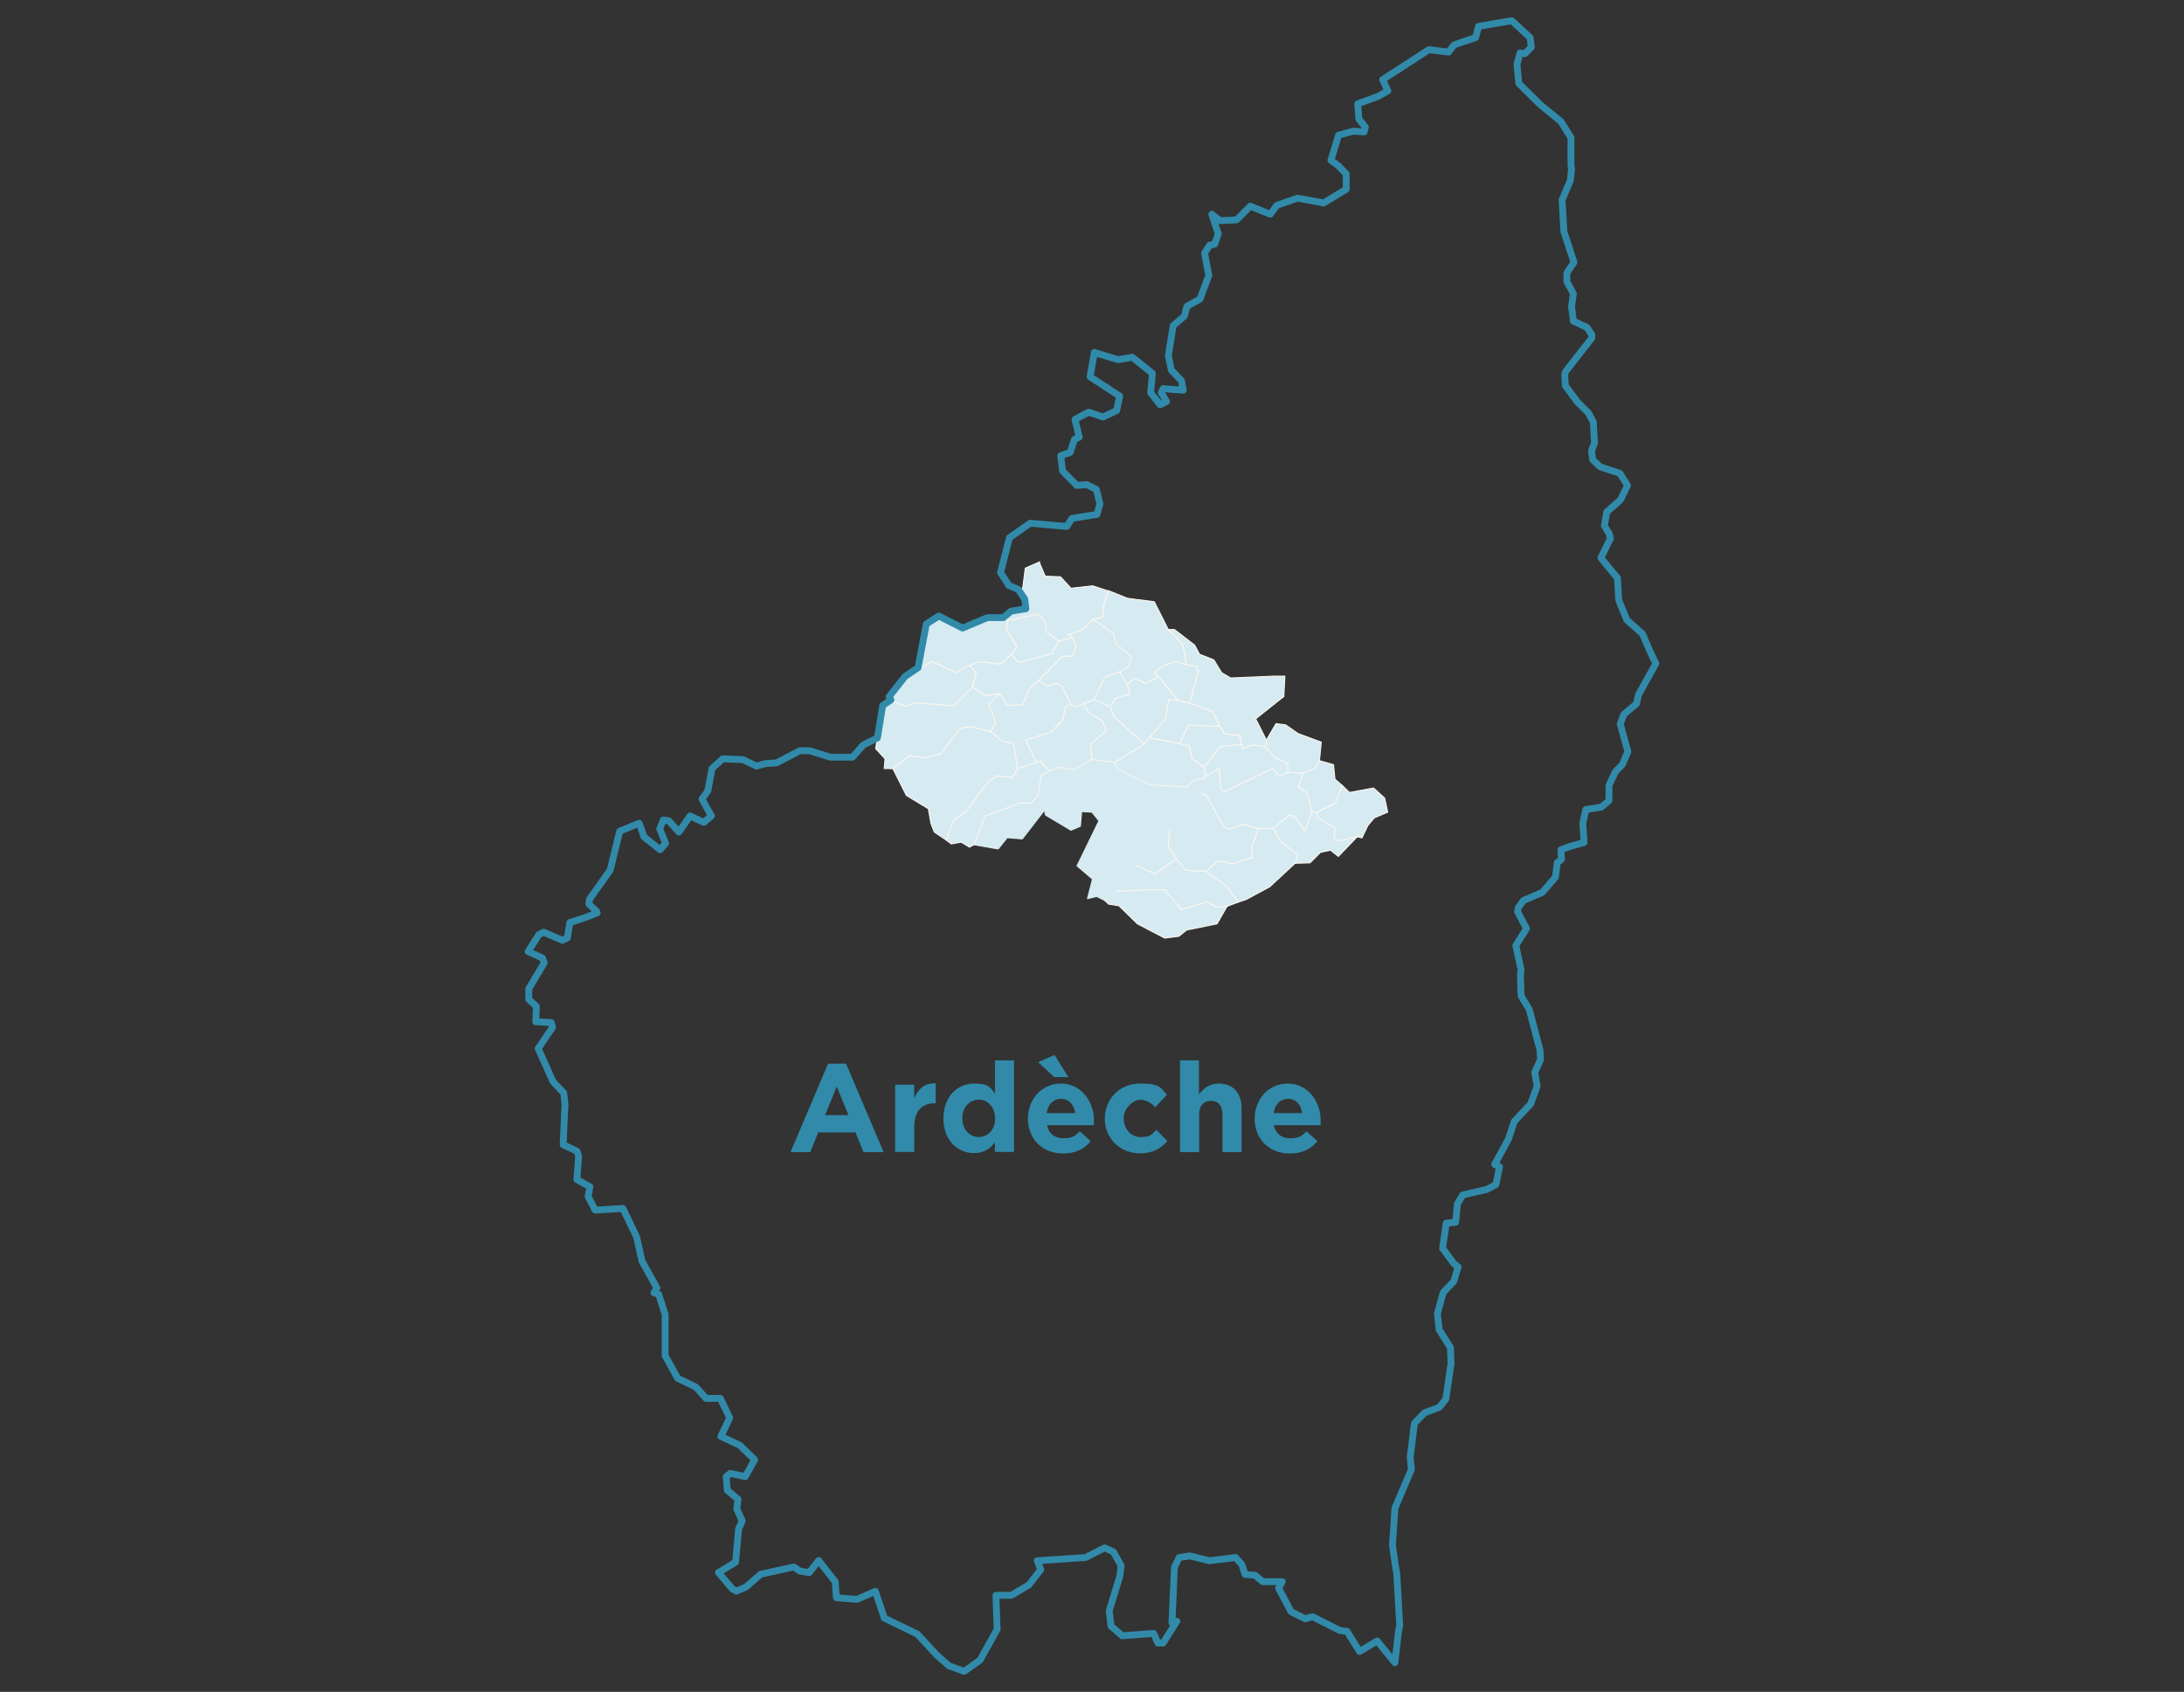 <?xml version="1.0" encoding="UTF-8"?>
<svg id="Calque_1" xmlns="http://www.w3.org/2000/svg" version="1.1" viewBox="0 0 1085.5 841">
  <rect x="0" y="0" width="1085.5" height="841" fill="#333333" stroke="none"/>
  <!-- Generator: Adobe Illustrator 29.2.1, SVG Export Plug-In . SVG Version: 2.1.0 Build 116)  -->
  <defs>
    <style>
      .st0 {
        stroke: #d6eaf2;
      }

      .st0, .st1 {
        fill: #d6eaf2;
        stroke-width: .5px;
      }

      .st0, .st2 {
        stroke-linecap: round;
        stroke-linejoin: round;
      }

      .st1 {
        stroke: #faf7ef;
        stroke-miterlimit: 10;
      }

      .st3, .st2 {
        fill: none;
      }

      .st4 {
        fill: #318aa9;
      }

      .st2 {
        stroke: #318aa9;
        stroke-width: 3.4px;
      }
    </style>
  </defs>
  <polygon id="_07151_MARS" class="st3" points="505.9 293.5 501.3 291.4 497.1 285 501.8 268.1 511.8 260.8 530.2 262.5 535.3 263.6 539.3 272.9 536 279.8 531.7 282.5 532.6 292.3 527.4 286.6 519.8 286.3 516.7 279.3 509.7 282.5 508.4 292.6 505.9 293.5"/>
  <polygon id="_07002_AILHON" class="st3" points="517.4 600.5 513.2 598.1 513.8 593.6 511.7 589.5 512.3 587.3 512.4 579.8 517.9 567.8 516.1 563 517.9 561.4 528.5 575.3 531 582 528.3 585.9 528.3 586.4 519.3 591.7 519 599.4 517.4 600.5"/>
  <polygon id="_07003_AIZAC" class="st3" points="517.6 507.3 509.9 490.8 513.4 481.5 510.5 477.2 518 478.4 521.6 485.3 529 492.5 528.6 497.3 518.8 503 517.6 507.3"/>
  <polygon id="_07004_AJOUX" class="st3" points="600 483.4 594.8 484.2 587.7 473 585.9 465.4 589.8 462.3 604.9 459.2 609.9 450.5 615.5 448.4 619.4 447.1 622.9 458.1 618.3 463.1 611.3 465.4 602.2 473.9 600 483.4"/>
  <polygon id="_07005_ALBA-LA-ROMAINE" class="st3" points="685 632.8 675.8 636.6 665 630.2 660 636.1 652.9 634.9 643.8 627.2 646.5 623.3 640.5 616.1 642.3 615.3 641.8 611.7 644.3 604.4 656.9 602.1 659.6 587.2 662.9 583.3 671.9 587.3 669.6 591.8 672.3 596.1 672 601.1 679.1 602.2 687.2 611.9 686.5 614.4 681.8 616.4 680.2 621.1 685 632.8"/>
  <polygon id="_07007_ALBOUSSIERE" class="st3" points="741.4 346.7 735.5 342 730.9 330.2 724.1 326.9 716.9 320 717.8 308.8 731.2 304.3 733.2 306.1 733 316.1 742.3 321.5 745.8 328.3 758.3 332.9 766.4 332.4 773.5 339.7 766.5 342 761.6 340.3 756.9 342.4 746.7 341.3 741.4 346.7"/>
  <polygon id="_07008_ALISSAS" class="st3" points="651.2 514.7 656.1 508.3 658.6 503.8 666.3 502.9 676.8 491.2 679.9 487.7 684.7 487.8 690.8 484.3 695.8 505.9 692.1 509 681.5 510.6 668.4 507.8 651.2 514.7"/>
  <polygon id="_07009_ANDANCE" class="st3" points="767.2 131.4 771.2 122.5 771.5 112.7 765.6 108 772.2 98.5 775.4 95.1 775.9 90.4 780.5 90.6 776.5 100.1 777.4 115.6 782.3 130.7 767.2 131.4"/>
  <polygon id="_07010_ANNONAY" class="st3" points="715.5 118.3 700.5 109.5 697.4 105.5 687.7 108.2 680.2 106.5 675.1 107.9 671.1 102.5 667.4 105.7 660.5 103.3 657.8 101.6 669.1 94.6 669.1 87 681.5 95.6 698.7 83.7 703.7 85.6 708.6 91.5 711.3 91.6 710.5 94 716.7 98.4 719.6 108.2 716.4 111.6 715.5 118.3"/>
  <path id="_07011_VALLEES-D_ANTRAIGUES-ASPERJOC" class="st3" d="M536.9,444.1l-1.8,1.4-4.6,25.1-14.5,5.5-5.3-.4-.2,1.6,7.5,1.1,3.5,6.9,7.5,7.2-.4,4.8-9.9,5.7-1.2,4.3,3.7,2-4.7,5.2h5.1l10.6,7.6h5.3l1.2-4.6,2-10.4-4.2-6.6-.6-5.2,5-1.8,1.7-7.5-5.1-8.6,2.8-30.6-3.4-2.7h0Z"/>
  <polygon id="_07013_ARDOIX" class="st3" points="732.6 158.1 728.7 154.1 727.4 141.7 730.2 137.4 739.8 133.4 747.3 134.1 753.7 129.9 765.5 127.3 765.9 129.6 765.5 139.7 750 141.5 743.8 146 739 154.5 732.6 158.1"/>
  <polygon id="_07014_ARLEBOSC" class="st3" points="701.5 266 693.6 264.4 686.5 268.2 682.4 265.3 674 246.8 661.8 251.4 656.3 242.9 665.3 239.1 674.9 241.3 679.7 241.2 682.3 245.6 688.9 249.8 701.8 252.8 706.8 258.7 701.6 258.9 701.5 266"/>
  <polygon id="_07015_ARRAS-SUR-RHONE" class="st3" points="773.1 185.9 769.2 184.4 767.7 173.1 767.7 172.9 772.5 172.6 778.8 168.6 791.3 168.4 777.9 185.4 773.1 185.9"/>
  <polygon id="_07017_LES_ASSIONS" class="st3" points="438.8 722.9 421.9 716 416.2 711.4 416.7 704.1 424.5 704.7 432.2 698.8 440.6 704.7 445.1 702 458 702.7 461.8 706.2 465.6 715.7 464.8 718.1 462.6 713.6 452.6 712.8 439.7 720.5 438.8 722.9"/>
  <polygon id="_07018_ASTET" class="st3" points="375.9 545.4 370.5 541.1 361 543 355.9 541.8 349.9 533.4 334 524.7 328.2 519.4 326.6 512.3 319.8 508.4 316.9 504.1 324.8 500.4 328.5 504.1 334.7 499.5 352.7 501.7 362.4 498 368 506.4 381.6 513.7 377.3 523.2 367.9 532.1 375.9 545.4"/>
  <polygon id="_07019_AUBENAS" class="st3" points="566.3 594.7 560.7 592.9 555.2 587.6 552.6 580.6 548 578.2 549.5 573.4 535.6 567.5 541.6 556.3 543.3 551 548 551.7 549.3 556.5 556.5 562.8 559 562.1 563.4 562.9 564.3 565 561.8 569.5 562.1 574.6 569.1 577.4 569.6 579.9 571.3 584.2 566.3 594.7"/>
  <polygon id="_07020_AUBIGNAS" class="st3" points="687.2 611.9 679.1 602.2 672 601.1 672.3 596.1 669.6 591.8 671.9 587.3 675 577.9 679.4 575.3 689.8 575.5 689.8 570.6 694.1 575.5 697.4 594.5 691.5 609.9 687.2 611.9"/>
  <polygon id="_07022_BAIX" class="st3" points="749.1 523.6 747.2 513.5 741.9 504.8 728.6 496.9 734.6 486.2 736.3 484.5 741.2 483 756 482.2 755.9 484.5 756.1 494.9 760.3 501.6 765.6 521.8 749.1 523.6"/>
  <polygon id="_07023_BALAZUC" class="st3" points="557.7 666.3 551.4 663.2 542.8 664 534 658.5 531.6 654 526.7 652.2 519.7 645 524.7 641.3 526.3 637.2 531.8 625.1 541.5 633.4 542.8 638.1 548.7 643 564.3 653.3 563.8 660.3 559 661.6 557.7 666.3"/>
  <polygon id="_07024_BANNE" class="st3" points="407.1 775.3 402.2 781.1 397.6 780.5 394.6 778.2 389.2 773.5 393.5 768.5 396.9 759.3 402 744.8 407.2 744.2 413.6 739.6 423.9 737.5 425.5 735.5 433.3 736.9 440.3 744.4 444 757 444 767.5 446.9 771.7 446.1 778.5 441.4 779 427.7 771.2 420.2 764.2 407.4 765.4 407.1 775.3"/>
  <polygon id="_07025_BARNAS" class="st3" points="444.5 544 418.8 551.6 408.3 549 417.4 531.2 415.1 524.1 405.4 520 405.3 515.6 414.3 508.3 421 505.1 431.6 508.8 436.2 514.1 435.9 524 441.7 531.8 444.5 544"/>
  <polygon id="_07026_LE_BEAGE" class="st3" points="398.4 415 384.2 409.1 385.8 404.4 382.8 400.3 383.9 392.9 391.3 387.1 385.8 379.4 397.1 373.8 402.3 373.6 412.7 376.6 423.5 376.7 428.7 370.8 436 367.4 435.2 372.1 439.9 377.2 439.5 382 433.7 393.9 424.2 398.3 416.5 396.5 413.1 405.6 398.4 415"/>
  <polygon id="_07027_BEAUCHASTEL" class="st3" points="780.2 420.7 767.8 417.2 763.4 415.1 763.3 403 756.5 395.8 771.7 402.8 776.4 401.4 776.7 399 786.7 409.2 787.4 418.8 780.2 420.7"/>
  <polygon id="_07028_BEAULIEU" class="st3" points="475.4 786.8 470.2 781.1 456 775.1 457.7 762.5 462.1 756.3 462.9 748.8 466.3 742.1 464.2 740.6 464.3 735.6 473.3 734.6 478.7 748.6 482.9 751.8 490.6 751.4 494.1 755.2 499.1 755.3 490.9 764.7 490.2 774.5 483.9 784.9 476.9 785 475.4 786.8"/>
  <polygon id="_07029_BEAUMONT" class="st3" points="445.4 644.2 436.3 639.8 429.2 638 414.9 639.4 422.2 615.8 419.7 611.3 420 609.7 425.8 600.2 432.9 602.4 441.7 606.7 443.7 616.4 442.1 623.3 447.4 639.6 445.4 644.2"/>
  <polygon id="_07031_BERRIAS-ET-CASTELJAU" class="st3" points="456 775.1 455.3 777.3 450.6 776.7 446.7 774.1 446.9 771.7 444 767.5 444 757 440.3 744.4 433.3 736.9 440.6 727.1 438.8 722.9 439.7 720.5 452.6 712.8 462.6 713.6 464.8 718.1 461.8 721.7 460.2 733.8 464.3 735.6 464.2 740.6 466.3 742.1 462.9 748.8 462.1 756.3 457.7 762.5 456 775.1"/>
  <polygon id="_07032_BERZEME" class="st3" points="644.5 561.8 646.1 551.8 640.4 546.4 635.2 545.8 634.4 543.3 637.2 533.4 639.3 524.5 645.4 521.3 658 522.5 664.1 530.5 666.2 537.5 659.9 544.2 667 549.9 667.4 549.9 662.9 555.3 658.5 553.3 653.8 554.7 653.5 559.3 644.5 561.8"/>
  <polygon id="_07033_BESSAS" class="st3" points="516 774.9 518 779.3 511.8 787.2 503.1 792.4 495.6 792.2 483.9 784.9 490.2 774.5 490.9 764.7 499.1 755.3 503.6 750.6 507.1 753.6 505.4 765.7 513.8 770.6 516 774.9"/>
  <polygon id="_07034_BIDON" class="st3" points="650.6 751.4 646.5 760.8 651.3 766.8 647.3 784.2 643.1 786.9 638.3 785.2 628.5 785.5 624.6 782 619.5 781.7 618 777.1 622.1 770.3 619 760.2 628.5 738.5 640.6 733.1 649.9 732.7 647.6 742 650.6 751.4"/>
  <polygon id="_07035_BOFFRES" class="st3" points="717.1 370.8 711.9 368.2 719.5 357.7 719.9 352.7 704.1 344.2 684 325.9 693.9 317.3 700.9 324.9 708.8 326 716.9 320 724.1 326.9 730.9 330.2 735.5 342 741.4 346.7 744.7 353.3 741.1 367.7 726.1 366 717.1 370.8"/>
  <polygon id="_07036_BOGY" class="st3" points="753.1 83.3 747.3 81.5 748.1 71.6 756.7 62.5 759.2 62.1 762 71.5 769.1 69.1 769.3 78.6 767.2 82.8 753.1 83.3"/>
  <polygon id="_07038_BORNE" class="st3" points="355.3 602.7 350.2 601 344.5 595.5 342.2 590.8 333.5 584.9 334.1 579.8 339.8 571.1 336.8 564 337.6 559.1 345.2 560.5 349.8 557.9 357.7 558 364.6 554 366 549 361 543 370.5 541.1 375.9 545.4 385.4 548.8 391 553.9 386.7 559.3 387 561.6 391.6 563.1 381.9 567.6 378.3 574.5 373.1 575.3 363.2 573.8 361.2 575.4 355.4 583.7 351.3 592.8 352.3 595.2 351.8 599.7 355.3 602.7"/>
  <polygon id="_07039_BOZAS" class="st3" points="706.8 258.7 701.8 252.8 688.9 249.8 682.3 245.6 679.7 241.2 674.9 241.3 673.4 234.5 685.4 231.8 690.1 226 704.2 229 706.1 241.5 703.5 251.2 705 256.1 707.6 256.6 706.8 258.7"/>
  <polygon id="_07040_BOUCIEU-LE-ROI" class="st3" points="703.8 274.1 701.5 266 701.6 258.9 706.8 258.7 707.6 256.6 710.7 253 717.6 253.7 724.8 247.6 728.4 259.5 715.4 272 707.6 271.2 703.8 274.1"/>
  <polygon id="_07041_BOULIEU-LES-ANNONAY" class="st3" points="711.3 91.6 708.6 91.5 703.7 85.6 698.7 83.7 681.5 95.6 669.1 87 665.3 83.1 674.7 84.4 693.9 77 697.6 70.6 701.5 73.2 709.3 84.3 714.2 85.8 711.3 91.6"/>
  <polygon id="_07042_BOURG-SAINT-ANDEOL" class="st3" points="693.3 777.9 677.8 764.7 668.8 759.6 661.1 759 650.6 751.4 647.6 742 649.9 732.7 643.9 718.5 659.8 721.1 667.7 719.4 682.4 724.8 692.7 722.4 700.7 723.8 701.4 729.8 693 749.1 691.8 767.5 693.3 777.9"/>
  <polygon id="_07044_BROSSAINC" class="st3" points="708.1 49.5 706.9 47.6 700.2 47.6 699.2 45.6 704.2 37.3 715.5 28.2 717.5 37.8 708.1 49.5"/>
  <polygon id="_07045_BURZET" class="st3" points="470.6 494.6 463.5 491.1 456.5 483.3 441.7 477.6 437.1 468.6 442.6 453 441.3 450.8 443.3 449.1 464.2 448 464 450.5 477.6 458.4 485.4 459.9 490.1 457.5 493.8 466.8 489.8 473.2 494.6 487.1 484.3 485.7 475.8 494.1 470.6 494.6"/>
  <polygon id="_07047_CELLIER-DU-LUC" class="st3" points="280.1 543.2 275 537.7 267.5 521.4 274.5 510.9 276.8 512 280.3 509 294.8 520.2 300 520.2 302.8 524.7 299.7 527.9 300.2 535.1 285.1 537.5 280.1 543.2"/>
  <polygon id="_07050_CHAMBONAS" class="st3" points="421.9 716 419.9 717.7 422.9 724.8 422.1 727.2 419.5 726.7 411.6 720.5 401.2 719 396.2 720.6 395.2 718.6 397.7 711.5 395.4 699.3 399.9 696.5 404.7 697.8 407.7 694.2 415 692.4 416.7 704.1 416.2 711.4 421.9 716"/>
  <polygon id="_07051_CHAMPAGNE" class="st3" points="781.1 84.9 773.8 85.9 767.2 82.8 769.3 78.6 769.1 69.1 780.8 69.2 780.9 82.7 781.1 84.9"/>
  <polygon id="_07052_CHAMPIS" class="st3" points="766.4 332.4 758.3 332.9 745.8 328.3 742.3 321.5 733 316.1 733.2 306.1 731.2 304.3 731.4 297 738.8 299.3 745.9 297.7 748.2 307.2 752.5 309.4 759 313.3 771.7 313.8 765.8 324.9 766.4 332.4"/>
  <polygon id="_07053_CHANDOLAS" class="st3" points="464.3 735.6 460.2 733.8 461.8 721.7 464.8 718.1 465.6 715.7 461.8 706.2 466 700.3 478.9 706.5 483.6 708.7 484.3 711.2 481.8 711.2 477.7 717.3 482 725.9 473.3 734.6 464.3 735.6"/>
  <polygon id="_07055_CHARMES-SUR-RHONE" class="st3" points="796 401 794.1 396.3 795.8 389.2 786.8 380.3 783.2 373.6 784.5 371.4 792.5 368.9 803 383.5 799.7 390.3 799.8 397.9 796 401"/>
  <polygon id="_07056_CHARNAS" class="st3" points="738.6 36.3 722.7 23.2 733.6 19.4 738.8 19.8 739.6 24.8 744 27.5 751.8 27.9 752.2 32.8 750.3 34.7 738.6 36.3"/>
  <polygon id="_07058_CHASSIERS" class="st3" points="513.2 598.1 511.4 612.3 514 616.5 511 623.1 508.5 622.5 507.4 620.4 503 621.6 496.9 618.2 491.7 607.9 487 608.5 484.6 605.6 493 601.8 497.4 596 496.3 591.3 500.9 591.8 507 588.4 511.7 589.5 513.8 593.6 513.2 598.1"/>
  <polygon id="_07059_CHATEAUBOURG" class="st3" points="785.3 302.2 786.5 297.3 792.4 292.4 792.4 287.2 798.9 281.5 804 287.7 804.4 298.2 796.9 297.3 785.3 302.2"/>
  <polygon id="_07060_CHATEAUNEUF-DE-VERNOUX" class="st3" points="704.1 344.2 701.6 343.4 687 349.1 681.7 343.2 681.6 327.6 684 325.9 704.1 344.2"/>
  <polygon id="_07061_CHAUZON" class="st3" points="529.6 674.1 526.6 670.8 522.6 673.2 516.5 662.1 511.9 660 511.6 655.3 514.1 651.6 519.7 645 526.7 652.2 531.6 654 534 658.5 542.8 664 543.3 668.8 538.8 671.3 533.7 671.1 529.6 674.1"/>
  <polygon id="_07062_CHAZEAUX" class="st3" points="511.7 589.5 507 588.4 500.9 591.8 496.3 591.3 495.1 586.9 488.6 581.9 497.3 576.4 504.9 577.6 512.3 587.3 511.7 589.5"/>
  <polygon id="_07063_CHEMINAS" class="st3" points="747.8 197.5 743.2 199.1 740.8 195.1 735.8 194.8 732.1 191.4 730.2 184.3 741.4 172.4 743.8 171.4 749.3 176.6 754.2 177.9 751.9 185.3 756.2 191.8 755.6 194.3 751 194.2 747.8 197.5"/>
  <polygon id="_07065_CHIROLS" class="st3" points="505.8 525.5 495.1 524.3 492.8 515.4 484.4 511.4 492.2 507.1 504.7 505.9 509.5 514.5 505.8 525.5"/>
  <polygon id="_07066_CHOMERAC" class="st3" points="694.4 521.4 689 515.8 692.1 509 695.8 505.9 690.8 484.3 695 483.7 700.2 483.2 703.1 479.5 717.3 473.9 715.8 491.2 718.6 498.2 714.3 503.6 714.8 517.9 705.3 516.1 694.4 521.4"/>
  <polygon id="_07067_COLOMBIER-LE-CARDINAL" class="st3" points="753.2 90.8 743.2 90.8 735.3 84.8 747.3 81.5 753.1 83.3 753.2 90.8"/>
  <polygon id="_07068_COLOMBIER-LE-JEUNE" class="st3" points="727.5 291 723.8 284.6 713.7 282.6 703.8 274.1 707.6 271.2 715.4 272 728.4 259.5 736.4 266.3 749.7 265.4 752.8 271.3 749.7 277.3 742.4 276.8 727.5 291"/>
  <polygon id="_07069_COLOMBIER-LE-VIEUX" class="st3" points="707.6 256.6 705 256.1 703.5 251.2 706.1 241.5 704.2 229 719.9 227.5 724.9 229.4 732.8 227.9 737.9 229.2 739.2 227.1 741.1 228.3 740.9 232.4 742.8 231.3 743.7 238.5 735.7 239.7 724.8 247.6 717.6 253.7 710.7 253 707.6 256.6"/>
  <polygon id="_07070_CORNAS" class="st3" points="816.3 315.4 808.9 314.9 802 317.6 789.4 314.6 782.9 310.9 786.1 304.4 785.3 302.2 796.9 297.3 804.4 298.2 804.7 299.4 808.8 308.6 816.3 315.4"/>
  <polygon id="_07071_COUCOURON" class="st3" points="314.9 456.9 306.8 447.5 304.3 447 296.3 453.3 292.6 449.7 292.8 447.4 303.1 433.1 307.3 416.1 307.9 413.6 317.6 409.6 319.8 416.7 327.8 423 329.4 427.8 334.2 430 338.9 439.3 338.2 446.9 322.9 448.3 319.3 454.7 314.9 456.9"/>
  <polygon id="_07072_COUX" class="st3" points="676.8 491.2 673.9 479.2 669.4 477.3 659.8 473 659.3 468.2 674.6 467.1 676.6 459.8 683.3 455.9 685.4 457.6 686.9 470.5 695 483.7 690.8 484.3 684.7 487.8 679.9 487.7 676.8 491.2"/>
  <polygon id="_07073_LE_CRESTET" class="st3" points="686 284.7 673.4 284.6 664 281.4 667 278 673.7 280.3 682.4 265.3 686.5 268.2 693.6 264.4 701.5 266 703.8 274.1 702.5 279 695 281 691.2 284.4 686 284.7"/>
  <polygon id="_07074_CREYSSEILLES" class="st3" points="628.4 475.3 618.6 474.7 618.3 463.1 622.9 458.1 619.4 447.1 631.1 440.8 632.5 442.9 628.9 452.2 637.5 461.4 641.9 470.3 628.4 475.3"/>
  <polygon id="_07075_CROS-DE-GEORAND" class="st3" points="422.1 468.6 397.6 458.4 392.4 449.5 381.5 442.1 380.6 432 375.6 430.6 375.6 428 385.9 427.6 398.4 415 413.1 405.6 416.5 396.5 424.2 398.3 433.7 393.9 430.8 405.9 425.4 411.1 423.2 418.5 424.2 436.2 424 443.3 417.7 451.2 422.3 456.9 420.1 464.1 422.1 468.6"/>
  <polygon id="_07076_CRUAS" class="st3" points="752.7 557.5 738.6 550.3 741.6 524.9 749.1 523.6 765.6 521.8 765.9 526.5 762.9 532.9 764.2 539.7 760.8 548.7 752.7 557.5"/>
  <polygon id="_07077_DARBRES" class="st3" points="607.2 563.9 613.2 548 612.4 545.7 611.8 524.7 613.9 511.7 617.5 507.8 627.7 525.3 630 526.5 631.6 524.5 639.3 524.5 637.2 533.4 629.6 534 621.9 552.8 616.9 563.6 607.2 563.9"/>
  <polygon id="_07078_DAVEZIEUX" class="st3" points="719.6 108.2 716.7 98.4 710.5 94 711.3 91.6 714.2 85.8 721.5 87.9 724.7 81.4 732 88.6 730.6 98.6 725.4 99.7 719.6 108.2"/>
  <polygon id="_07079_DESAIGNES" class="st3" points="625.8 314.9 619 310.9 610.9 310.1 599.5 303.2 595 306.2 582.2 303.1 576.5 297.7 587.4 283.4 582.3 278.1 587.1 268.8 584.7 258.8 592.1 263.3 603.2 270 608.6 270 622.6 262.6 624.9 269.8 635.2 271 642.1 278.5 636.5 289.7 637.1 292.2 644.5 294.3 640.7 308.4 637.4 312.1 625.8 314.9"/>
  <polygon id="_07080_DEVESSET" class="st3" points="545.2 256.1 546.6 251.2 545 243.7 540.4 241.4 535.2 241.8 528.1 234.5 527.3 227.2 532 225.6 534 218.9 536.3 218 534.4 209 541.1 205.4 548.2 207.9 552.6 213.6 551.1 218.2 559.8 222.5 559.1 227.7 563.6 234 584.8 233.3 583.8 237.9 576 248 574.8 255.4 557.6 251.1 553.4 253.6 552.9 256.1 545.2 256.1"/>
  <polygon id="_07081_DOMPNAC" class="st3" points="393.6 628.5 388.3 627.6 387.3 625.1 388.6 614.8 383 609.2 379.6 596.7 380.8 594.4 385.1 592 389.7 591 420 609.7 419.7 611.3 416.4 614.8 411.4 614.3 397.7 619.5 393.6 628.5"/>
  <polygon id="_07083_DUNIERE-SUR-EYRIEUX" class="st3" points="692.6 418.4 689.5 417 687.1 412.7 679.9 410.3 683.1 406.5 689.7 403.7 688.2 396.7 695.3 393.4 702.2 394.2 702.3 396.6 702.4 414.7 692.6 418.4"/>
  <polygon id="_07084_ECLASSAN" class="st3" points="767.7 173.1 761 175.8 758.8 179.4 754.2 177.9 749.3 176.6 743.8 171.4 741.4 172.4 736.2 166.8 724.5 171.6 723.3 164.6 728 163.1 728.3 160.7 732.6 158.1 739 154.5 743.8 146 758.1 153.1 767.7 172.9 767.7 173.1"/>
  <polygon id="_07085_EMPURANY" class="st3" points="664 281.4 658.1 285.1 653.1 280.2 652.6 275.8 655.3 261.1 646.4 246 650.8 243.1 656.3 242.9 661.8 251.4 674 246.8 682.4 265.3 673.7 280.3 667 278 664 281.4"/>
  <polygon id="_07086_ETABLES" class="st3" points="754.5 227.1 749.5 233.1 742.8 231.3 740.9 232.4 741.1 228.3 739.2 227.1 738.5 222.1 726.2 208.4 732.1 191.4 735.8 194.8 740.8 195.1 743.2 199.1 747.8 197.5 746.8 202.3 752.9 207.1 758.4 218 754.5 227.1"/>
  <polygon id="_07087_FABRAS" class="st3" points="493 556 479.5 548.9 485.2 537.8 484.7 535.4 487.6 530.3 494.5 537.3 502 537.7 502.3 543.6 503.4 548.4 498.4 549.3 495.5 555.8 493 556"/>
  <polygon id="_07088_FAUGERES" class="st3" points="428.1 675.5 418.4 681.7 413.9 679.8 407.3 672.4 405.8 652.7 412 658.9 413.3 663.6 423.5 673.6 428.1 675.5"/>
  <polygon id="_07089_FELINES" class="st3" points="747.7 61 745.3 62.1 739.4 57.4 723.3 58 719.5 55 709.9 54 730.8 37 738.6 36.3 750.3 34.7 752.5 46.8 747.7 61"/>
  <polygon id="_07090_FLAVIAC" class="st3" points="695 483.7 686.9 470.5 685.4 457.6 683.3 455.9 684.2 453 688.9 451.9 694.7 459.6 701.9 457 708.7 461.1 712.7 464.6 717.3 473.9 703.1 479.5 700.2 483.2 695 483.7"/>
  <polygon id="_07091_FONS" class="st3" points="538.9 596.7 526.7 600.3 519 599.4 519.3 591.7 528.3 586.4 538.9 596.7"/>
  <polygon id="_07092_FREYSSENET" class="st3" points="639.3 524.5 631.6 524.5 630 526.5 627.7 525.3 617.5 507.8 617.4 507.3 622.7 506.9 629.4 510.8 642.4 508.6 653.1 501 652.7 505.4 656.1 508.3 651.2 514.7 646.2 516.4 645.4 521.3 639.3 524.5"/>
  <polygon id="_07093_GENESTELLE" class="st3" points="540.6 507.2 536.4 500.6 535.8 495.4 540.8 493.6 542.5 486.1 537.4 477.4 540.3 446.8 540.5 446.7 545.1 445.6 549.1 447.6 551 449.4 551.1 454.4 557.5 458.4 557.6 460.9 552.2 475.2 552.4 480.3 569.1 486.7 559.9 499.3 540.6 507.2"/>
  <polygon id="_07094_GILHAC-ET-BRUZAC" class="st3" points="726.2 404.4 728.6 389.8 723 379.1 722.6 374.7 717.1 370.8 726.1 366 741.1 367.7 745.3 365.1 756 371.4 765.9 371.7 766.3 374.1 765.9 384.4 771.7 389.7 776.7 399 776.4 401.4 771.7 402.8 756.5 395.8 738.6 403.7 726.2 404.4"/>
  <polygon id="_07095_GILHOC-SUR-ORMEZE" class="st3" points="717.8 308.8 711.1 305.5 700.8 308.5 695.5 307.8 694.8 298.2 687.7 295.1 684.8 291.4 686 284.7 691.2 284.4 695 281 702.5 279 703.8 274.1 713.7 282.6 723.8 284.6 727.5 291 727.5 293.6 731.4 297 731.2 304.3 717.8 308.8"/>
  <polygon id="_07097_GLUN" class="st3" points="792.4 287.2 785.4 288.7 776.1 285.9 782.8 271.9 787.5 270.4 792.2 265.1 799.8 265.6 800.5 268.2 795.7 277.4 798.9 281.5 792.4 287.2"/>
  <polygon id="_07098_GOURDON" class="st3" points="585.7 497.6 578.3 498.2 573.7 496.3 575.8 495.1 572.3 483.9 578.9 466.3 585.9 465.4 587.7 473 594.8 484.2 600 483.4 607.5 483.3 611.5 486 608.2 488.5 607.4 492.6 600.4 490.1 593 491 585.7 497.6"/>
  <polygon id="_07099_GRAS" class="st3" points="640.6 733.1 635.8 724.1 629.9 719.1 619.8 716.1 612.1 716.5 608.9 706.8 596.1 703.1 593.7 698.8 596.2 697.8 600 683 606.3 678.2 614.1 677 613.2 669.5 622.5 665.1 632.6 667.7 644.2 674.5 659 669.2 657.5 686.9 651.1 691.5 649.2 696.1 656.8 706.4 659.2 707.5 666.4 704.6 668.6 706.1 666.5 710.6 659.1 710.8 643.9 718.5 649.9 732.7 640.6 733.1"/>
  <polygon id="_07100_GRAVIERES" class="st3" points="396.2 720.6 389.3 736.4 375.2 725.3 367.7 718 358.4 713.5 362.6 704.1 358 694.9 365 691.9 378.7 699.5 381.4 703.5 384.1 703.4 384.9 708.4 391.8 712.1 395.2 718.6 396.2 720.6"/>
  <polygon id="_07101_GROSPIERRES" class="st3" points="499.1 755.3 494.1 755.2 490.6 751.4 482.9 751.8 478.7 748.6 473.3 734.6 482 725.9 477.7 717.3 481.8 711.2 484.3 711.2 486.8 718.4 489.2 719.4 499.7 717.5 508 711.4 512.2 723.1 510.9 730.4 516.4 735.4 514.1 738.7 509.2 744.4 509.8 749.3 507.1 753.6 503.6 750.6 499.1 755.3"/>
  <polygon id="_07102_GUILHERAND-GRANGES" class="st3" points="814.6 345.3 810.5 342.8 804.1 344.8 801 343.7 805.6 327.2 810.7 327.6 820.2 324.2 823 330.1 814.6 345.3"/>
  <polygon id="_07105_ISSANLAS" class="st3" points="352.7 489.2 342.5 474.4 343.4 462 338.4 461.5 329.5 466.8 321.8 464.8 314.9 456.9 319.3 454.7 322.9 448.3 338.2 446.9 338.9 439.3 344 440.8 348.9 435.5 356.7 435.9 359.1 429.3 361.4 428.5 363.9 435.2 365.7 442.2 364.8 451.7 359.4 465.8 358.6 475.6 352.7 489.2"/>
  <polygon id="_07106_ISSARLES" class="st3" points="360.1 412.8 353.4 406 348.7 397.6 351.5 393.8 353.4 382.5 359 377.6 368.8 378.1 375.7 381.4 380.2 379.8 385.8 379.4 391.3 387.1 383.9 392.9 374.5 396.7 375.7 401.1 371.7 407.4 360.1 412.8"/>
  <polygon id="_07107_JAUJAC" class="st3" points="459.6 583.3 456 582.4 452.4 580.4 446.5 578.4 447.1 573.2 457 569.4 459.9 565.1 449.9 544 469.7 537.7 476.4 539.6 484.7 535.4 485.2 537.8 479.5 548.9 493 556 481.4 564.3 478 573.2 472.9 573.1 462.1 579 459.6 583.3"/>
  <polygon id="_07109_JOANNAS" class="st3" points="475.4 616.7 470.7 615.7 463.4 604.7 456 582.4 459.6 583.3 476.7 593.5 481.8 594.2 485.1 600.5 491.9 599.7 493 601.8 484.6 605.6 487 608.5 475.4 616.7"/>
  <polygon id="_07110_JOYEUSE" class="st3" points="484.2 697.2 473.4 685.9 464.2 680.8 457.8 669.9 458.6 664.8 456.3 660.4 456.6 656 461.3 657.6 468.5 654.7 466.6 661.9 468.5 666.7 480.6 671 488.7 687 493.4 689.2 492.3 691.5 484.2 697.2"/>
  <polygon id="_07111_JUVINAS" class="st3" points="509.5 514.5 504.7 505.9 492.2 507.1 490 500.5 498 494.6 509.9 490.8 517.6 507.3 521.2 509.4 516.5 514.5 509.5 514.5"/>
  <polygon id="_07112_LABASTIDE-SUR-BESORGUES" class="st3" points="498 494.6 494.6 487.1 489.8 473.2 493.8 466.8 490.1 457.5 495.3 448.6 495.5 440.9 503 442.2 505.5 451.7 506.8 461.7 510.4 465.4 510.7 475.6 510.5 477.2 513.4 481.5 509.9 490.8 498 494.6"/>
  <polygon id="_07113_LABASTIDE-DE-VIRAC" class="st3" points="557.5 782.4 558 777.4 554.3 770.4 549.6 768.4 545.8 759.2 548.1 751.9 560.5 742.3 565.6 742.9 563.5 749.9 576.9 756.8 582 756.3 583.3 760.6 587.2 757.6 591.7 758.4 589.9 765.4 592.1 772.4 587 773.4 584.6 778 571.9 777.6 557.5 782.4"/>
  <polygon id="_07114_LABATIE-D_ANDAURE" class="st3" points="622.6 262.6 608.6 270 603.2 270 592.1 263.3 596.6 260.8 601.2 249.4 610.9 246.6 610.7 244.1 622.2 254.9 622.6 262.6"/>
  <polygon id="_07115_LABEAUME" class="st3" points="521.6 701.2 517.1 691.9 514.6 691 504.4 693.4 497.3 690 492.3 691.5 493.4 689.2 494.3 686.9 490.3 684 488.7 679.5 498.6 668.8 504.1 664.3 508 655.8 511.9 660 516.5 662.1 522.6 673.2 520.2 680.2 523.4 699.5 521.6 701.2"/>
  <polygon id="_07116_LABEGUDE" class="st3" points="541.6 556.3 539.4 551.8 531.8 550.6 523.7 556.7 522.7 549.3 523.7 548.3 539.8 542.3 543.3 551 541.6 556.3"/>
  <polygon id="_07117_LABLACHERE" class="st3" points="478.9 706.5 466 700.3 461.8 706.2 458 702.7 446 697.4 443 693.3 441.9 685.7 436.9 685.5 429 675.8 428.4 671.1 436.6 665.4 446.2 664.1 456.3 660.4 458.6 664.8 457.8 669.9 464.2 680.8 473.4 685.9 484.2 697.2 480.9 700.2 478.9 706.5"/>
  <polygon id="_07118_LABOULE" class="st3" points="432.9 602.4 425.8 600.2 423 593 411.9 582 411.6 572 418.7 569.6 426.1 571.5 436.7 570.8 446.5 578.4 452.4 580.4 450.5 585.1 432.9 602.4"/>
  <polygon id="_07119_LE_LAC-D_ISSARLES" class="st3" points="375.1 427.8 370.1 428 364.1 417.1 359.4 415.3 360.1 412.8 371.7 407.4 375.7 401.1 374.5 396.7 383.9 392.9 382.8 400.3 385.8 404.4 384.2 409.1 398.4 415 385.9 427.6 375.6 428 375.1 427.8"/>
  <polygon id="_07120_LACHAMP-RAPHAEL" class="st3" points="505.5 451.7 503 442.2 495.5 440.9 477.5 432.7 472.8 419.5 477.7 418.6 481.9 421.1 484 419.9 496.1 422 500.6 416.4 508.1 417 504.8 429.2 508.5 438.3 514.9 441.6 512 448.6 505.5 451.7"/>
  <polygon id="_07121_LACHAPELLE-GRAILLOUSE" class="st3" points="363.9 435.2 361.4 428.5 359.1 429.3 356.7 435.9 348.9 435.5 344 440.8 338.9 439.3 334.2 430 329.4 427.8 327.8 423 330.7 419.5 327.6 412.4 329.5 408.1 332 408.4 336.9 414.2 342.7 405.9 349.3 409.1 353.4 406 360.1 412.8 359.4 415.3 364.1 417.1 370.1 428 375.1 427.8 370.7 433.1 363.9 435.2"/>
  <polygon id="_07122_LACHAPELLE-SOUS-AUBENAS" class="st3" points="532.9 624.4 517.4 600.5 519 599.4 526.7 600.3 538.9 596.7 541.2 595.8 544.3 599.5 546.1 608.9 546.5 616.7 537.4 619.2 532.9 624.4"/>
  <polygon id="_07124_LAFARRE" class="st3" points="614.2 244.5 610.7 244.1 611.7 242.2 609 239 606.4 231.8 607.7 226.7 615.9 220 619.5 213.3 624.3 208.3 633.9 207.9 636.1 211.2 630.6 219.8 626.3 234.6 618.4 235 614.2 244.5"/>
  <polygon id="_07126_LAGORCE" class="st3" points="586 738.4 588.1 733.7 581 732.4 577.8 725.2 562.7 720.8 553.3 708.2 543.2 707.1 540.1 702.9 541.4 698.3 535.1 691.2 540.5 686 542.9 687.1 548.7 681.7 557.7 666.3 559 661.6 563.8 660.3 564.3 653.3 565.9 650.3 572.6 654.3 585.8 654.8 588.4 661.8 585.4 671.9 586.6 679.8 588.9 692.5 593.7 698.8 596.1 703.1 608.9 706.8 612.1 716.5 609.2 720.7 598.7 727.9 597.1 732.5 592 733.6 586 738.4"/>
  <polygon id="_07127_LALEVADE-D_ARDECHE" class="st3" points="519.4 545.6 514.6 546.8 502.3 543.6 502 537.7 510.1 535.8 519.4 545.6"/>
  <polygon id="_07128_LALOUVESC" class="st3" points="619.5 213.3 618.9 206.2 607.5 202.3 616.4 194.2 625.6 179.1 627.7 185.4 634.8 185.6 638.5 191.7 633.9 207.9 624.3 208.3 619.5 213.3"/>
  <polygon id="_07129_LAMASTRE" class="st3" points="672.6 324.3 666.6 324 667.7 316.4 665.2 311.8 655.8 307.3 642.9 310 640.7 308.4 644.5 294.3 637.1 292.2 636.5 289.7 642.1 278.5 646.9 280.2 652.6 275.8 653.1 280.2 658.1 285.1 664 281.4 673.4 284.6 686 284.7 684.8 291.4 687.7 295.1 675.8 300.2 678.3 307.5 670.5 314.4 672.6 324.3"/>
  <polygon id="_07130_LANARCE" class="st3" points="362.4 498 352.7 501.7 334.7 499.5 328.5 504.1 324.8 500.4 326.1 495.5 316.9 482.6 316.8 480 321.4 475.1 321.8 464.8 329.5 466.8 338.4 461.5 343.4 462 342.5 474.4 352.7 489.2 362.4 498"/>
  <polygon id="_07131_LANAS" class="st3" points="548.7 643 542.8 638.1 541.5 633.4 531.8 625.1 532.9 624.4 537.4 619.2 546.5 616.7 554.1 616.3 558.7 618.3 560.9 625.3 556.6 633.9 548.7 643"/>
  <polygon id="_07132_LARGENTIERE" class="st3" points="508.9 645.3 499.9 632.9 490 630.4 489.3 623.5 496.9 618.2 503 621.6 507.4 620.4 508.5 622.5 509.2 627 515.3 631.5 508.9 645.3"/>
  <polygon id="_07133_LARNAS" class="st3" points="668.6 706.1 666.4 704.6 659.2 707.5 656.8 706.4 649.2 696.1 651.1 691.5 657.5 686.9 659 669.2 663.4 669.2 672 674.1 679.4 674.9 677.1 680.4 673.1 686.8 672.9 694.3 668.6 706.1"/>
  <polygon id="_07134_LAURAC-EN-VIVARAIS" class="st3" points="498.6 668.8 488.2 654.2 482.3 640.3 482.1 633.4 493.6 643.6 503.3 647.6 508.7 653.3 508 655.8 504.1 664.3 498.6 668.8"/>
  <polygon id="_07136_LAVEYRUNE" class="st3" points="286.6 586 287.4 574.6 286.6 572.2 279.8 569 280.7 548.9 293.2 552.2 300 556.3 303.4 563.2 308.6 563.6 315.2 567.9 309.9 573.3 294.1 575.4 286.6 586"/>
  <polygon id="_07137_LAVILLATTE" class="st3" points="316.9 504.1 303.6 491 303.7 477.1 301.8 475.5 300.2 471.1 303 461.7 296.6 454.3 296.3 453.3 304.3 447 306.8 447.5 314.9 456.9 321.8 464.8 321.4 475.1 316.8 480 316.9 482.6 326.1 495.5 324.8 500.4 316.9 504.1"/>
  <polygon id="_07138_LAVILLEDIEU" class="st3" points="595.9 607 588.6 609.8 575.9 605.7 571 597.5 566.3 594.7 571.3 584.2 569.6 579.9 571.6 577 579.3 578.1 587.5 584.1 592.4 583.1 598.6 590.4 595 602.1 595.9 607"/>
  <polygon id="_07139_LAVIOLLE" class="st3" points="535.1 445.5 530.5 470.6 516 476.1 510.7 475.6 510.4 465.4 506.8 461.7 505.5 451.7 512 448.6 535.1 445.5"/>
  <polygon id="_07140_LEMPS" class="st3" points="758.2 237.8 756.1 236.2 757.2 231.2 754.5 227.1 758.4 218 752.9 207.1 746.8 202.3 747.8 197.5 751 194.2 755.6 194.3 761.3 197.4 761.2 202.1 771.8 209.1 789.3 205.7 791.8 210.2 769.3 217.6 766 221.5 761 223.3 758.2 237.8"/>
  <polygon id="_07141_LENTILLERES" class="st3" points="512.3 587.3 504.9 577.6 497.3 576.4 488.6 581.9 481.9 578.1 479.5 573.6 496.2 567.5 503.8 567.6 516.1 563 517.9 567.8 512.4 579.8 512.3 587.3"/>
  <polygon id="_07142_LESPERON" class="st3" points="280.3 509 276.8 512 274.5 510.9 274 508.5 266.4 508.3 266.5 500.6 262.8 497 262.8 491.8 270.5 479.1 269.6 476.7 262.5 473.4 267.7 465 270.1 463.8 279.7 467.7 282 466.4 283.1 459.1 290.4 456.6 296.6 454.3 303 461.7 300.2 471.1 301.8 475.5 291.5 478.3 285.9 483.9 280.3 509"/>
  <polygon id="_07143_LIMONY" class="st3" points="754.2 32.9 752.2 32.8 751.8 27.9 744 27.5 739.6 24.8 738.8 19.8 733.6 19.4 735 14.1 751.6 11.2 760.6 19.6 761.3 24.2 758 27.4 755.6 27 754.3 31.5 754.2 32.9"/>
  <polygon id="_07144_LOUBARESSE" class="st3" points="380.8 594.4 370.3 593.3 361.4 598.4 354.8 594.3 352.3 595.2 351.3 592.8 355.4 583.7 361.2 575.4 363.2 573.8 373.1 575.3 372.2 585.1 385.1 592 380.8 594.4"/>
  <polygon id="_07145_LUSSAS" class="st3" points="592.4 583.1 587.5 584.1 579.3 578.1 571.6 577 574.1 569.7 581.6 564.5 583.9 563.3 586.8 553.7 591.7 552.4 602 553.7 606.4 551.1 607.4 546.1 612.4 545.7 613.2 548 607.2 563.9 606 568.7 596.4 576.8 592.4 583.1"/>
  <polygon id="_07146_LYAS" class="st3" points="669.4 477.3 664.1 477.5 649.9 472.1 645.5 469.3 660.3 457.8 673.2 453.5 684.1 452.9 684.2 453 683.3 455.9 676.6 459.8 674.6 467.1 659.3 468.2 659.8 473 669.4 477.3"/>
  <polygon id="_07147_MALARCE-SUR-LA-THINES" class="st3" points="384.1 703.4 381.4 703.5 378.7 699.5 365 691.9 358 694.9 350.8 694.6 346 689.3 347.3 681.9 344.4 674.9 354.9 682.8 357.5 683.3 358.2 680.8 352.8 672 350.8 661.9 343.4 651.2 346.6 638.6 363.9 641.9 368.7 647.7 373.8 647.8 374.6 652.9 379.1 658.8 378.7 669 388.7 686.7 386.5 687.7 387 697.2 384.1 703.4"/>
  <polygon id="_07148_MALBOSC" class="st3" points="365.9 790.5 364 789.3 357.3 781.2 365.8 776.1 367.1 759.7 369 755.7 366.2 749.5 366.7 744.9 374.5 744.3 386.7 748.8 390.2 755.4 396.9 759.3 393.5 768.5 389.2 773.5 394.6 778.2 378.1 781.8 370.6 788.4 365.9 790.5"/>
  <polygon id="_07152_MAUVES" class="st3" points="782.8 271.9 772.9 265.8 771.6 263.8 774.7 260.3 790.1 251.1 798.6 254.8 797.5 261.6 799.8 265.6 792.2 265.1 787.5 270.4 782.8 271.9"/>
  <polygon id="_07153_MAYRES" class="st3" points="391 553.9 385.4 548.8 375.9 545.4 367.9 532.1 377.3 523.2 381.6 513.7 391.4 510.8 396.5 511.6 405.4 520 415.1 524.1 417.4 531.2 408.3 549 403.5 550.6 393.3 549.4 391 553.9"/>
  <polygon id="_07154_MAZAN-L_ABBAYE" class="st3" points="405.4 520 396.5 511.6 391.4 510.8 381.6 513.7 368 506.4 362.4 498 352.7 489.2 358.6 475.6 359.4 465.8 364.8 451.7 374.5 464.1 382.2 466.5 388.2 471.6 396.1 470.2 403.9 472 408.6 469.9 413.4 472.1 414.9 477.1 409.5 476.4 403.5 481.6 399.8 491.1 401.8 498.6 414.3 508.3 405.3 515.6 405.4 520"/>
  <polygon id="_07155_MERCUER" class="st3" points="528.5 575.3 517.9 561.4 522.7 549.3 523.7 556.7 531.8 550.6 539.4 551.8 541.6 556.3 535.6 567.5 528.5 575.3"/>
  <polygon id="_07156_MEYRAS" class="st3" points="484.7 535.4 476.4 539.6 469.7 537.7 468.4 532.7 473.6 523.7 473.3 515.9 464.3 512.5 469.4 504.9 471.7 505.5 479.6 510.8 484.4 511.4 492.8 515.4 495.1 524.3 494.5 528.9 487.6 530.3 484.7 535.4"/>
  <polygon id="_07157_MEYSSE" class="st3" points="743 578.6 740 582.8 737.4 582.3 730 571.8 709.5 576.7 702 574.8 696.8 575.9 693.3 572 698.5 572.3 705.3 568.6 710.5 569.1 723 553.7 735.1 553.4 738.6 550.3 752.7 557.5 749.6 566.3 743 578.6"/>
  <polygon id="_07158_MEZILHAC" class="st3" points="512 448.6 514.9 441.6 508.5 438.3 504.8 429.2 508.1 417 519.1 402.8 519.7 405.2 532.3 412.7 537 410.7 537.6 403.4 542.7 403.7 546.2 408 535.3 430.4 543 437 540.5 446.7 540.3 446.8 536.9 444.1 535.1 445.5 512 448.6"/>
  <polygon id="_07159_MIRABEL" class="st3" points="597.3 610.4 595.9 607 595 602.1 598.6 590.4 592.4 583.1 596.4 576.8 606 568.7 607.2 563.9 616.9 563.6 621.9 552.8 621.1 565.2 626.6 570.5 624.2 571.5 621.8 590.3 617.4 596 605.5 601.2 603.5 605.9 597.3 610.4"/>
  <polygon id="_07160_MONESTIER" class="st3" points="621.7 141.4 608 141.1 600.8 137.7 598.8 126.4 601.2 122.5 611.4 130.2 621.2 133.5 630.2 129.3 632.2 130.9 633.6 133.1 631.2 137.7 621.7 141.4"/>
  <polygon id="_07161_MONTPEZAT-SOUS-BAUZON" class="st3" points="464.3 512.5 443.8 508.2 439.2 510.7 431.6 508.8 421 505.1 428.7 498.4 430.8 488.5 429.8 475.9 424.9 474 420.1 475.5 422.1 468.6 437.1 468.6 441.7 477.6 456.5 483.3 463.5 491.1 470.6 494.6 468.1 498.4 471.6 501.2 471.7 505.5 469.4 504.9 464.3 512.5"/>
  <polygon id="_07162_MONTREAL" class="st3" points="511.9 660 508 655.8 508.7 653.3 503.3 647.6 493.6 643.6 482.1 633.4 483.1 631.3 490 630.4 499.9 632.9 508.9 645.3 514.1 651.6 511.6 655.3 511.9 660"/>
  <polygon id="_07163_MONTSELGUES" class="st3" points="363.9 641.9 346.6 638.6 343.4 651.2 350.8 661.9 352.8 672 358.2 680.8 357.5 683.3 354.9 682.8 344.4 674.9 341 671.1 338.7 661.4 338.6 649 332.5 641.1 325 642.1 326.4 639.9 318.9 626.7 316.3 614.7 324 614.6 327.1 605 333.8 601.9 337.6 592.4 337.7 590.2 339.8 591.1 344.5 595.5 350.2 601 355.3 602.7 349.5 611 350 613.6 355.2 628 354.5 633.1 363.9 641.9"/>
  <polygon id="_07166_NOZIERES" class="st3" points="652.6 275.8 646.9 280.2 642.1 278.5 635.2 271 624.9 269.8 622.6 262.6 622.2 254.9 610.7 244.1 614.2 244.5 624.5 242.4 633.7 237.8 643.8 239.9 642.2 244.1 646.4 246 655.3 261.1 652.6 275.8"/>
  <polygon id="_07167_LES_OLLIERES-SUR-EYRIEUX" class="st3" points="673 442.9 667.2 434.4 667.5 427.1 665.2 425.7 674.6 415.9 676.9 416.5 679.9 410.3 687.1 412.7 689.5 417 687.2 423.7 676.4 430.9 673 442.9"/>
  <polygon id="_07168_ORGNAC-L_AVEN" class="st3" points="578.8 815.7 576.2 815.8 574.2 811 558.6 812.2 553 807.4 552.1 799.8 557.5 782.4 571.9 777.6 584.6 778 583.4 805.8 585.8 805 578.8 815.7"/>
  <polygon id="_07169_OZON" class="st3" points="767.7 172.9 758.1 153.1 765.7 152.2 765.9 156.6 776.7 150.7 781.2 153 782.1 160.2 788.8 163.1 791.4 167 791.3 168.4 778.8 168.6 772.5 172.6 767.7 172.9"/>
  <polygon id="_07170_PAILHARES" class="st3" points="614.2 244.5 618.4 235 626.3 234.6 630.6 219.8 636.1 211.2 638.6 211.2 645.5 204.8 661.4 212.2 671.4 211.1 664.4 222.1 656.4 223.4 650.5 228.7 643.8 239.9 633.7 237.8 624.5 242.4 614.2 244.5"/>
  <polygon id="_07171_PAYZAC" class="st3" points="432.2 698.8 424.5 704.7 416.7 704.1 415 692.4 407.7 694.2 407.7 689.1 400.1 678.9 402.5 674.5 407.3 672.4 413.9 679.8 418.4 681.7 428.1 675.5 429 675.8 436.9 685.5 434.3 684.9 432.9 687 432.2 698.8"/>
  <polygon id="_07172_PEAUGRES" class="st3" points="732 88.6 724.7 81.4 721.6 72.6 723.3 58 739.4 57.4 745.3 62.1 747.7 61 751.2 59.8 752 62 756.7 62.5 748.1 71.6 747.3 81.5 735.3 84.8 733 84 732 88.6"/>
  <polygon id="_07173_PEREYRES" class="st3" points="490.1 457.5 485.4 459.9 477.6 458.4 464 450.5 464.2 448 469.3 439.1 477.5 432.7 495.5 440.9 495.3 448.6 490.1 457.5"/>
  <polygon id="_07174_PEYRAUD" class="st3" points="769.1 69.1 762 71.5 759.2 62.1 756.7 62.5 752 62 751.2 59.8 760.1 57.2 765.5 52.7 775.9 61.2 780.8 69.2 769.1 69.1"/>
  <polygon id="_07175_LE_PLAGNAL" class="st3" points="334 524.7 331.8 526.1 321.9 523.2 312.3 526.8 302.8 524.7 300 520.2 303.6 513.3 293.4 495.3 295.8 491 303.6 491 316.9 504.1 319.8 508.4 326.6 512.3 328.2 519.4 334 524.7"/>
  <polygon id="_07176_PLANZOLLES" class="st3" points="429 675.8 428.1 675.5 423.5 673.6 413.3 663.6 412 658.9 426.9 657.6 436.6 665.4 428.4 671.1 429 675.8"/>
  <polygon id="_07177_PLATS" class="st3" points="776.1 285.9 773.2 289.8 767 285.9 749.4 282.4 749.7 277.3 752.8 271.3 749.7 265.4 756.2 261.2 755.8 253.6 759.5 250.2 767.4 256.2 772.4 256 774.7 260.3 771.6 263.8 772.9 265.8 782.8 271.9 776.1 285.9"/>
  <polygon id="_07178_PONT-DE-LABEAUME" class="st3" points="502 537.7 494.5 537.3 487.6 530.3 494.5 528.9 495.1 524.3 505.8 525.5 511.2 531.2 510.1 535.8 502 537.7"/>
  <polygon id="_07179_POURCHERES" class="st3" points="611.5 486 607.5 483.3 600 483.4 602.2 473.9 611.3 465.4 618.3 463.1 618.6 474.7 628.4 475.3 627.6 478.7 625.6 480.2 626.4 485.1 611.5 486"/>
  <polygon id="_07181_LE_POUZIN" class="st3" points="741.2 483 739.2 481.3 737.9 473.6 738.1 460.7 749.5 449.8 754.7 451.3 754.3 453.1 758.8 461.7 753.5 470 756 482.2 741.2 483"/>
  <polygon id="_07182_PRADES" class="st3" points="496.2 567.5 494.1 560.3 495.5 555.8 498.4 549.3 503.4 548.4 502.3 543.6 514.6 546.8 519.4 545.6 523.7 548.3 522.7 549.3 517.9 561.4 516.1 563 503.8 567.6 496.2 567.5"/>
  <polygon id="_07183_PRADONS" class="st3" points="557.7 666.3 548.7 681.7 542.9 687.1 540.5 686 535.8 685.4 534 680.9 529.6 678.7 529.6 674.1 533.7 671.1 538.8 671.3 543.3 668.8 542.8 664 551.4 663.2 557.7 666.3"/>
  <polygon id="_07184_PRANLES" class="st3" points="641.9 470.3 637.5 461.4 628.9 452.2 632.5 442.9 631.1 440.8 643.7 429.1 651.1 428.9 656.3 423.7 661.3 422.6 665.2 425.7 667.5 427.1 667.2 434.4 673 442.9 684.1 452.9 673.2 453.5 660.3 457.8 645.5 469.3 641.9 470.3"/>
  <polygon id="_07185_PREAUX" class="st3" points="695.2 199.3 684.6 197.2 676.3 190.3 666.1 193.1 677.1 181.9 683.9 170.7 689 169.1 697.1 162.7 715.5 168.7 716.4 176.2 713.9 180.4 709.5 194.5 704.3 194.7 695.2 199.3"/>
  <polygon id="_07186_PRIVAS" class="st3" points="656.1 508.3 652.7 505.4 653.1 501 656.5 492.4 653.5 488.8 653.9 481.4 649.9 472.1 664.1 477.5 669.4 477.3 673.9 479.2 676.8 491.2 666.3 502.9 658.6 503.8 656.1 508.3"/>
  <polygon id="_07187_PRUNET" class="st3" points="481.8 594.2 476.7 593.5 459.6 583.3 462.1 579 472.9 573.1 478 573.2 479.5 573.6 481.9 578.1 488.6 581.9 495.1 586.9 481.8 594.2"/>
  <polygon id="_07188_QUINTENAS" class="st3" points="728.7 154.1 723.7 155.4 719.9 152.5 710.2 154.7 704.2 150.1 705.6 131.6 709 128.2 721.5 126.2 739.8 133.4 730.2 137.4 727.4 141.7 728.7 154.1"/>
  <polygon id="_07189_RIBES" class="st3" points="446.2 664.1 434.6 647.3 436.3 639.8 445.4 644.2 447.3 645.7 454 644.4 454.8 648.9 452.7 653.5 456.6 656 456.3 660.4 446.2 664.1"/>
  <polygon id="_07190_ROCHECOLOMBE" class="st3" points="588.4 661.8 585.8 654.8 572.6 654.3 565.9 650.3 563.3 643 566 633 574.8 621.8 578.3 625 583.3 624.9 589.1 629.4 593.8 627.8 598 634.1 605.6 634 606.6 636.4 603.2 643.2 599.2 646.2 593.8 656.9 588.4 661.8"/>
  <polygon id="_07191_ROCHEMAURE" class="st3" points="718.6 607.8 700.7 603.6 699.7 595.9 697.4 594.5 694.1 575.5 693.3 572 696.8 575.9 702 574.8 709.5 576.7 730 571.8 737.4 582.3 740 582.8 743 578.6 745.1 579.7 743.4 588.7 738.9 590.9 726.9 593.7 724.4 598 723.5 607.5 718.6 607.8"/>
  <polygon id="_07192_ROCHEPAULE" class="st3" points="609 239 603.8 239.3 597.2 235.8 584.8 233.3 563.6 234 559.1 227.7 559.8 222.5 562.3 221.5 563 213.8 576.6 201.6 579.7 200 591.2 207.2 598.1 208.5 600.9 202 604 205.8 607.5 202.3 618.9 206.2 619.5 213.3 615.9 220 607.7 226.7 606.4 231.8 609 239"/>
  <polygon id="_07193_ROCHER" class="st3" points="493 601.8 491.9 599.7 485.1 600.5 481.8 594.2 495.1 586.9 496.3 591.3 497.4 596 493 601.8"/>
  <polygon id="_07194_ROCHESSAUVE" class="st3" points="666.2 537.5 664.1 530.5 658 522.5 645.4 521.3 646.2 516.4 651.2 514.7 668.4 507.8 681.5 510.6 692.1 509 689 515.8 694.4 521.4 690 527.9 683.1 531.8 672.5 532.7 666.2 537.5"/>
  <polygon id="_07196_ROCLES" class="st3" points="442.1 623.3 443.7 616.4 441.7 606.7 432.9 602.4 450.5 585.1 452.4 580.4 456 582.4 463.4 604.7 470.7 615.7 462.8 614.9 457.6 620.3 442.1 623.3"/>
  <polygon id="_07197_ROIFFIEUX" class="st3" points="705.6 131.6 701.1 134.2 678.7 127.3 668.6 130 668.6 129.1 668.9 123.9 676.2 113 675.1 107.9 680.2 106.5 687.7 108.2 697.4 105.5 700.5 109.5 715.5 118.3 721.5 126.2 709 128.2 705.6 131.6"/>
  <polygon id="_07198_ROMPON" class="st3" points="736.3 484.5 727.6 459.7 714.4 450.7 727.7 432.9 752.6 426.8 758.4 445.3 757.3 447.5 754.7 451.3 749.5 449.8 738.1 460.7 737.9 473.6 739.2 481.3 741.2 483 736.3 484.5"/>
  <polygon id="_07199_ROSIERES" class="st3" points="493.4 689.2 488.7 687 480.6 671 468.5 666.7 466.6 661.9 468.5 654.7 466.9 643 462.3 640.9 472.6 642.4 482.3 640.3 488.2 654.2 498.6 668.8 488.7 679.5 490.3 684 494.3 686.9 493.4 689.2"/>
  <polygon id="_07200_LE_ROUX" class="st3" points="414.3 508.3 401.8 498.6 399.8 491.1 403.5 481.6 409.5 476.4 414.9 477.1 416.8 478.5 420.1 475.5 424.9 474 429.8 475.9 430.8 488.5 428.7 498.4 421 505.1 414.3 508.3"/>
  <polygon id="_07201_RUOMS" class="st3" points="533.3 707.1 531.7 705.2 529.3 706.1 519 713 513.2 708.5 521.6 701.2 523.4 699.5 520.2 680.2 522.6 673.2 526.6 670.8 529.6 674.1 529.6 678.7 534 680.9 535.8 685.4 540.5 686 535.1 691.2 541.4 698.3 540.1 702.9 533.3 707.1"/>
  <polygon id="_07202_SABLIERES" class="st3" points="399.6 642.8 392.2 643.6 380.9 649.5 373.8 647.8 368.7 647.7 363.9 641.9 354.5 633.1 355.2 628 350 613.6 349.5 611 355.3 602.7 351.8 599.7 352.3 595.2 354.8 594.3 361.4 598.4 370.3 593.3 380.8 594.4 379.6 596.7 383 609.2 388.6 614.8 387.3 625.1 388.3 627.6 393.6 628.5 395.7 634.3 399.5 636 399.6 642.8"/>
  <polygon id="_07203_SAGNES-ET-GOUDOULET" class="st3" points="441.3 450.8 437.1 448 438.9 440.8 437.5 438.7 439.1 428.7 444.8 420.3 445.2 410 458 411.7 462.7 409.3 464.4 413.6 470.2 417.5 472.8 419.5 477.5 432.7 469.3 439.1 464.2 448 443.3 449.1 441.3 450.8"/>
  <polygon id="_07204_SAINT-AGREVE" class="st3" points="593.5 320.8 583.4 312.9 580.7 313 573.7 299.1 560.4 297.4 550.9 293.6 543.3 291 532.6 292.3 531.7 282.5 536 279.8 539.3 272.9 535.3 263.6 530.2 262.5 532.8 258.2 545.2 256.1 552.9 256.1 553.4 253.6 557.6 251.1 574.8 255.4 584.7 258.8 587.1 268.8 582.3 278.1 587.4 283.4 576.5 297.7 582.2 303.1 595 306.2 596.2 308.3 602.9 310.2 599.7 316.7 593.5 320.8"/>
  <polygon id="_07205_SAINT-ALBAN-D_AY" class="st3" points="690 161.7 685.9 158.6 667.1 159.4 663.1 156 664.8 151.4 661.2 144.5 667.1 139.6 668.6 130 678.7 127.3 701.1 134.2 705.6 131.6 704.2 150.1 699.7 152.2 694.6 160.5 690 161.7"/>
  <polygon id="_07206_SAINT-ALBAN-EN-MONTAGNE" class="st3" points="300 520.2 294.8 520.2 280.3 509 285.9 483.9 291.5 478.3 301.8 475.5 303.7 477.1 303.6 491 295.8 491 293.4 495.3 303.6 513.3 300 520.2"/>
  <polygon id="_07207_SAINT-ALBAN-AURIOLLES" class="st3" points="508 711.4 499.7 717.5 489.2 719.4 486.8 718.4 484.3 711.2 483.6 708.7 478.9 706.5 480.9 700.2 484.2 697.2 492.3 691.5 497.3 690 504.4 693.4 514.6 691 517.1 691.9 521.6 701.2 513.2 708.5 508 711.4"/>
  <polygon id="_07208_SAINT-ANDEOL-DE-BERG" class="st3" points="643.8 627.2 642 629.2 643.2 639.4 638.7 651.2 628.2 643.9 620.6 645.7 619.3 643.8 612.3 643.5 628.7 614.9 631 613.7 635.3 616.6 640.5 616.1 646.5 623.3 643.8 627.2"/>
  <polygon id="_07210_SAINT-ANDEOL-DE-VALS" class="st3" points="570 527.1 559.7 520.2 556.3 526.6 549.7 530.5 544.9 524.9 538.6 517.5 540.6 507.2 559.9 499.3 569.1 486.7 572.3 483.9 575.8 495.1 573.7 496.3 572.4 494.1 569.8 494.5 563.5 510.8 572.3 515.1 574.6 519.6 570 527.1"/>
  <polygon id="_07211_SAINT-ANDRE-DE-CRUZIERES" class="st3" points="456.2 811.5 439.8 803.6 435.1 790.2 441.4 779 446.1 778.5 446.9 771.7 446.7 774.1 450.6 776.7 455.3 777.3 456 775.1 470.2 781.1 475.4 786.8 472.8 787.1 464.6 805.8 456.2 811.5"/>
  <path id="_07212_SAINT-ANDRE-EN-VIVARAIS" class="st3" d="M559.8,222.5l-8.7-4.4,1.5-4.6-4.3-5.7,6.9-3.1,1.4-7.2-14.8-9.7,2.2-12.1,11.6,3.6,7.3-1,10,7.8-.9,9.6,4.7,6-13.6,12.2-.7,7.7-2.4,1h-.2ZM591.2,207.2l-11.5-7.2-2.6-4.2.9-2.3,10,1.1,3.1,12.6h0Z"/>
  <polygon id="_07213_SAINT-ANDRE-LACHAMP" class="st3" points="436.6 665.4 426.9 657.6 412 658.9 405.8 652.7 400.2 649.5 399.6 642.8 399.5 636 406.8 635 414.9 639.4 429.2 638 436.3 639.8 434.6 647.3 446.2 664.1 436.6 665.4"/>
  <polygon id="_07214_SAINT-APOLLINAIRE-DE-RIAS" class="st3" points="675.7 360.9 671.1 360.9 665.3 356.7 664 349.3 651.2 340.3 649.5 335.4 639.6 333 648.8 329.3 661.3 328.5 661.1 333.6 669.4 339.6 669.1 344.5 675.7 360.9"/>
  <polygon id="_07216_SAINT-BARTHELEMY-GROZON" class="st3" points="681.6 327.6 672.6 324.3 670.5 314.4 678.3 307.5 675.8 300.2 687.7 295.1 694.8 298.2 695.5 307.8 700.8 308.5 711.1 305.5 717.8 308.8 716.9 320 708.8 326 700.9 324.9 693.9 317.3 684 325.9 681.6 327.6"/>
  <polygon id="_07217_SAINT-BARTHELEMY-LE-PLAIN" class="st3" points="749.7 265.4 736.4 266.3 728.4 259.5 724.8 247.6 735.7 239.7 743.7 238.5 742.8 231.3 749.5 233.1 754.5 227.1 757.2 231.2 756.1 236.2 758.2 237.8 759.5 239.7 766.6 238.5 766.1 243.2 759.5 245.6 759.5 250.2 755.8 253.6 756.2 261.2 749.7 265.4"/>
  <polygon id="_07218_SAINT-BASILE" class="st3" points="632.7 336.1 622.9 324.8 625.8 314.9 637.4 312.1 640.7 308.4 642.9 310 655.8 307.3 665.2 311.8 667.7 316.4 666.6 324 661.3 328.5 648.8 329.3 639.6 333 638.3 336.1 632.7 336.1"/>
  <polygon id="_07219_SAINT-BAUZILE" class="st3" points="704.2 539.1 699.6 538.2 698.1 531.4 691.1 528.9 690 527.9 694.4 521.4 705.3 516.1 714.8 517.9 714.7 520.8 713.6 528.1 704.2 539.1"/>
  <polygon id="_07221_SAINT-CIERGE-LA-SERRE" class="st3" points="714.4 450.7 710.2 452.9 705.7 450.2 695 450.7 691.5 447.6 699.3 441.4 696.7 434.3 698.1 427.1 703.9 422.2 709.3 421.8 727.3 426.1 727.7 432.9 714.4 450.7"/>
  <polygon id="_07223_SAINT-CIRGUES-DE-PRADES" class="st3" points="479.5 573.6 478 573.2 481.4 564.3 493 556 495.5 555.8 494.1 560.3 496.2 567.5 479.5 573.6"/>
  <polygon id="_07224_SAINT-CIRGUES-EN-MONTAGNE" class="st3" points="420.1 475.5 416.8 478.5 414.9 477.1 413.4 472.1 408.6 469.9 403.9 472 396.1 470.2 388.2 471.6 382.2 466.5 374.5 464.1 364.8 451.7 365.7 442.2 363.9 435.2 370.7 433.1 375.1 427.8 375.6 428 375.6 430.6 380.6 432 381.5 442.1 392.4 449.5 397.6 458.4 422.1 468.6 420.1 475.5"/>
  <polygon id="_07225_SAINT-CLAIR" class="st3" points="724.7 81.4 721.5 87.9 714.2 85.8 709.3 84.3 701.5 73.2 709.5 67.4 713.7 73.5 721.6 72.6 724.7 81.4"/>
  <polygon id="_07227_SAINT-CYR" class="st3" points="745.7 109.5 738.1 108.9 729.9 103.5 730.6 98.6 732 88.6 733 84 735.3 84.8 743.2 90.8 753.2 90.8 751.7 101.5 751.7 101.9 745.7 109.5"/>
  <polygon id="_07228_SAINT-DESIRAT" class="st3" points="751.7 101.5 753.2 90.8 753.1 83.3 767.2 82.8 773.8 85.9 781.1 84.9 780.5 90.6 775.9 90.4 775.4 95.1 772.2 98.5 761.5 97.6 751.7 101.5"/>
  <polygon id="_07229_SAINT-DIDIER-SOUS-AUBENAS" class="st3" points="569.6 579.9 569.1 577.4 562.1 574.6 561.8 569.5 564.3 565 568.8 565.5 574.1 569.7 571.6 577 569.6 579.9"/>
  <polygon id="_07230_SAINT-ETIENNE-DE-BOULOGNE" class="st3" points="595 520.2 584 517.4 580.5 513.8 585.7 497.6 593 491 600.4 490.1 607.4 492.6 609.6 498.6 610 516.7 605.6 519.5 598.6 516.8 595 520.2"/>
  <polygon id="_07231_SAINT-ETIENNE-DE-FONTBELLON" class="st3" points="555.8 598.4 558 594.2 528.3 585.9 531 582 528.5 575.3 535.6 567.5 549.5 573.4 548 578.2 552.6 580.6 555.2 587.6 560.7 592.9 555.8 598.4"/>
  <polygon id="_07232_SAINT-ETIENNE-DE-LUGDARES" class="st3" points="315.2 567.9 308.6 563.6 303.4 563.2 300 556.3 293.2 552.2 280.7 548.9 280.1 543.2 285.1 537.5 300.2 535.1 299.7 527.9 302.8 524.7 312.3 526.8 321.9 523.2 331.8 526.1 334 524.7 349.9 533.4 355.9 541.8 361 543 366 549 364.6 554 357.7 558 349.8 557.9 345.2 560.5 337.6 559.1 327.4 566.1 317.1 566.2 315.2 567.9"/>
  <polygon id="_07234_SAINT-ETIENNE-DE-VALOUX" class="st3" points="762.2 110.6 759.6 103.2 751.7 101.9 751.7 101.5 761.5 97.6 772.2 98.5 765.6 108 762.2 110.6"/>
  <polygon id="_07235_SAINTE-EULALIE" class="st3" points="437.5 438.7 433.5 436.2 424.2 436.2 423.2 418.5 425.4 411.1 430.8 405.9 433.7 393.9 439.5 382 443.8 382.1 450.5 395.4 461.4 402 462.7 409.3 458 411.7 445.2 410 444.8 420.3 439.1 428.7 437.5 438.7"/>
  <polygon id="_07236_SAINT-FELICIEN" class="st3" points="646.4 246 642.2 244.1 643.8 239.9 650.5 228.7 656.4 223.4 664.4 222.1 671.4 211.1 676 213.3 683.7 212.4 682.7 207.5 687.4 201.5 697.1 209.7 690.1 226 685.4 231.8 673.4 234.5 674.9 241.3 665.3 239.1 656.3 242.9 650.8 243.1 646.4 246"/>
  <polygon id="_07237_SAINT-FORTUNAT-SUR-EYRIEUX" class="st3" points="698.1 427.1 695.9 426.6 692.6 418.4 702.4 414.7 702.3 396.6 706.5 393.3 709 386.1 723 379.1 728.6 389.8 726.2 404.4 730.9 413.9 727.3 426.1 709.3 421.8 703.9 422.2 698.1 427.1"/>
  <polygon id="_07238_SAINT-GENEST-DE-BEAUZON" class="st3" points="458 702.7 445.1 702 440.6 704.7 432.2 698.8 432.9 687 434.3 684.9 436.9 685.5 441.9 685.7 443 693.3 446 697.4 458 702.7"/>
  <polygon id="_07240_SAINT-GEORGES-LES-BAINS" class="st3" points="786.7 409.2 776.7 399 771.7 389.7 765.9 384.4 766.3 374.1 777.4 370 784.5 371.4 783.2 373.6 786.8 380.3 795.8 389.2 794.1 396.3 796 401 788.4 402.3 786.7 409.2"/>
  <polygon id="_07241_SAINT-GERMAIN" class="st3" points="593.8 627.8 589.1 629.4 583.3 624.9 578.3 625 571.5 614.4 568.7 602 571 597.5 575.9 605.7 588.6 609.8 595.9 607 597.3 610.4 595.3 611.8 593.8 627.8"/>
  <polygon id="_07242_SAINT-GINEIS-EN-COIRON" class="st3" points="638.7 570.6 637 575.1 634.6 575.5 633.9 570.8 626.6 570.5 621.1 565.2 621.9 552.8 629.6 534 637.2 533.4 634.4 543.3 635.2 545.8 640.4 546.4 646.1 551.8 644.5 561.8 639.4 566.5 638.7 570.6"/>
  <polygon id="_07243_SAINT-JACQUES-D_ATTICIEUX" class="st3" points="689.8 45.9 687.3 40.5 710 25.6 719.8 26.6 715.5 28.2 704.2 37.3 699.2 45.6 689.8 45.9"/>
  <polygon id="_07244_SAINT-JEAN-CHAMBRE" class="st3" points="629.3 368.1 623.9 357.4 637.8 346.3 638.3 336.1 639.6 333 649.5 335.4 651.2 340.3 664 349.3 665.3 356.7 658.1 360.1 650.5 359.1 645.1 364.6 639 360.3 634.2 359.7 629.3 368.1"/>
  <polygon id="_07245_SAINT-JEAN-DE-MUZOLS" class="st3" points="766.6 238.5 759.5 239.7 758.2 237.8 761 223.3 766 221.5 769.3 217.6 791.8 210.2 792.3 220.6 790.9 224.6 791.6 228.9 786.9 226.9 774.7 230.9 767.6 233.7 766.6 238.5"/>
  <polygon id="_07247_SAINT-JEAN-LE-CENTENIER" class="st3" points="641.8 611.7 639.2 611.3 635.8 604.3 628.4 606.1 623.7 604 617.4 596 621.8 590.3 624.2 571.5 626.6 570.5 633.9 570.8 634.6 575.5 637 575.1 638.7 570.6 642 574.1 643.9 586.5 639.7 598.3 644.3 604.4 641.8 611.7"/>
  <polygon id="_07249_SAINT-JEURE-D_ANDAURE" class="st3" points="592.1 263.3 584.7 258.8 574.8 255.4 576 248 583.8 237.9 584.8 233.3 597.2 235.8 603.8 239.3 609 239 611.7 242.2 610.7 244.1 610.9 246.6 601.2 249.4 596.6 260.8 592.1 263.3"/>
  <polygon id="_07250_SAINT-JEURE-D_AY" class="st3" points="730.2 184.3 722.8 184.8 713.9 180.4 716.4 176.2 715.5 168.7 723.3 164.6 724.5 171.6 736.2 166.8 741.4 172.4 730.2 184.3"/>
  <polygon id="_07251_SAINT-JOSEPH-DES-BANCS" class="st3" points="569.1 486.7 552.4 480.3 552.2 475.2 557.6 460.9 557.5 458.4 551.1 454.4 551 449.4 556.1 450.2 565.3 459.2 578.9 466.3 572.3 483.9 569.1 486.7"/>
  <polygon id="_07254_SAINT-JULIEN-DU-SERRE" class="st3" points="557.9 552.9 554.1 541.2 544.7 536.5 544.9 524.9 549.7 530.5 556.3 526.6 559.7 520.2 570 527.1 571.3 529.3 566.2 534.7 568.1 541.7 565.1 550.5 563.1 549.7 557.9 552.9"/>
  <polygon id="_07255_SAINT-JULIEN-EN-SAINT-ALBAN" class="st3" points="734.6 486.2 726.3 470.4 723.8 469.8 717.3 473.9 712.7 464.6 708.7 461.1 701.9 457 694.7 459.6 695 450.7 705.7 450.2 710.2 452.9 714.4 450.7 727.6 459.7 736.3 484.5 734.6 486.2"/>
  <polygon id="_07257_SAINT-JULIEN-LE-ROUX" class="st3" points="702.3 396.6 702.2 394.2 695.3 393.4 695.9 379.7 701 378.6 711.9 368.2 717.1 370.8 722.6 374.7 723 379.1 709 386.1 706.5 393.3 702.3 396.6"/>
  <polygon id="_07258_SAINT-JULIEN-VOCANCE" class="st3" points="618.7 169.4 613.5 168.6 609 170.8 602.1 178.3 592.3 175.9 588.2 178.8 580.5 177.3 583 162.6 588.5 157.5 589.7 152.7 596.4 149.3 600.8 137.7 608 141.1 621.7 141.4 624.3 141.7 631.2 155 623.8 157.7 618.7 169.4"/>
  <polygon id="_07259_SAINT-JUST" class="st3" points="693.1 825.4 684 814.5 675.3 819.7 669.2 810 665.6 809.5 665.8 800.4 665.3 797.9 667.7 796.7 678.2 795.7 685.8 802.9 681.7 808.8 683.2 810.2 690 806.5 695.3 807.2 694.8 809.9 693.1 825.4"/>
  <polygon id="_07260_SAINT-LAGER-BRESSAC" class="st3" points="741.6 524.9 732.3 520.6 729.7 520.9 725.6 527.4 723 527 714.7 520.8 714.8 517.9 714.3 503.6 718.6 498.2 728.6 496.9 741.9 504.8 747.2 513.5 749.1 523.6 741.6 524.9"/>
  <polygon id="_07261_SAINT-LAURENT-DU-PAPE" class="st3" points="727.7 432.9 727.3 426.1 730.9 413.9 726.2 404.4 738.6 403.7 756.5 395.8 763.3 403 763.4 415.1 767.8 417.2 758.4 421.5 752.6 426.8 727.7 432.9"/>
  <path id="_07262_SAINT-LAURENT-LES-BAINS-LAVAL-D_AURELLE" class="st3" d="M337.6,559.1l-10.2,7h-10.3c0,0-1.9,1.8-1.9,1.8l-5.3,5.5-15.8,2.1-7.5,10.6,6.5,3.7-.9,5,3.7,6.6,13.8-.7,6.6,14.2h7.7l3.1-9.7,6.6-3.1,3.8-9.4v-2.2c.1,0,2.2.8,2.2.8l4.7,4.4-2.3-4.7-8.8-5.9.6-5.1,5.7-8.7-3-7.1.8-5h.2Z"/>
  <polygon id="_07263_SAINT-LAURENT-SOUS-COIRON" class="st3" points="612.4 545.7 607.4 546.1 606.4 551.1 602 553.7 591.7 552.4 589.2 545.1 595.1 528 595 520.2 598.6 516.8 605.6 519.5 610 516.7 609.6 498.6 617.4 507.3 617.5 507.8 613.9 511.7 611.8 524.7 612.4 545.7"/>
  <polygon id="_07264_SAINT-MARCEL-D_ARDECHE" class="st3" points="695.3 807.2 690 806.5 683.2 810.2 681.7 808.8 685.8 802.9 678.2 795.7 667.7 796.7 665.3 797.9 665.8 800.4 661.6 797.6 654 796.6 650.9 793 637.6 786.4 638.3 785.2 643.1 786.9 647.3 784.2 651.3 766.8 646.5 760.8 650.6 751.4 661.1 759 668.8 759.6 677.8 764.7 693.3 777.9 693.9 781.2 695.3 807.2"/>
  <polygon id="_07265_SAINT-MARCEL-LES-ANNONAY" class="st3" points="697.6 70.6 693.9 77 674.7 84.4 665.3 83.1 661.4 80.2 665.4 67.8 672.7 65.9 678 66.4 678.7 63.9 675.5 59.9 674.8 52.4 684.7 48.9 691.2 60.1 703.9 56.1 705.6 57.7 697.5 68 697.6 70.6"/>
  <polygon id="_07266_SAINTE-MARGUERITE-LAFIGERE" class="st3" points="346 689.3 336.7 684.6 330.7 673.6 330.5 653.1 327.4 643.3 325 642.1 332.5 641.1 338.6 649 338.7 661.4 341 671.1 344.4 674.9 347.3 681.9 346 689.3"/>
  <polygon id="_07268_SAINT-MARTIN-D_ARDECHE" class="st3" points="665.6 809.5 652.1 802.8 649.7 803.9 642.7 800.3 636.4 788.7 637.6 786.4 650.9 793 654 796.6 661.6 797.6 665.8 800.4 665.6 809.5"/>
  <polygon id="_07270_SAINT-MARTIN-SUR-LAVEZON" class="st3" points="694.1 575.5 689.8 570.6 667.4 549.9 667 549.9 670.9 546.6 675.3 549.5 688.2 548.3 692.4 533.7 691.1 528.9 698.1 531.4 699.6 538.2 704.2 539.1 704.3 541.6 723 553.7 710.5 569.1 705.3 568.6 698.5 572.3 693.3 572 694.1 575.5"/>
  <polygon id="_07272_SAINT-MAURICE-D_ARDECHE" class="st3" points="564.3 653.3 548.7 643 556.6 633.9 560.9 625.3 566 633 563.3 643 565.9 650.3 564.3 653.3"/>
  <polygon id="_07273_SAINT-MAURICE-D_IBIE" class="st3" points="593.7 698.8 588.9 692.5 586.6 679.8 585.4 671.9 588.4 661.8 593.8 656.9 599.2 646.2 603.2 643.2 608.7 646.1 612.3 643.5 619.3 643.8 620.6 645.7 614.8 658.9 622.5 665.1 613.2 669.5 614.1 677 606.3 678.2 600 683 596.2 697.8 593.7 698.8"/>
  <polygon id="_07275_SAINT-MELANY" class="st3" points="414.9 639.4 406.8 635 399.5 636 395.7 634.3 393.6 628.5 397.7 619.5 411.4 614.3 416.4 614.8 419.7 611.3 422.2 615.8 414.9 639.4"/>
  <g>
    <polygon id="_07006_ALBON-D_ARDECHE" class="st1" points="584.8 426.9 574.1 434.4 564.6 430.2 563.7 417.9 560.6 413.8 553.1 411.7 550.5 407.4 548 406.9 552.6 405.2 566.4 412.4 581.5 411.8 580.7 421.1 584.8 426.9"/>
    <polygon id="_07048_CHALENCON" class="st1" points="647.4 384.3 640.1 383.9 640 379.6 633.5 376.5 628.7 371.2 629.3 368.1 634.2 359.7 639 360.3 645.1 364.6 656.7 368.9 655.8 378.1 653.6 382 647.4 384.3"/>
    <polygon id="_07096_GLUIRAS" class="st1" points="625.5 411.9 618.2 409.8 610.6 412.2 608.3 411 599.5 395.3 596.9 394.7 594.7 394 595.1 391.8 598.8 386.7 599.2 385.8 606 382 606.7 392 608.9 393.4 632.5 381.9 635.7 385.8 640.1 383.9 647.4 384.3 645.5 391.3 649.6 394.2 652.2 403.6 648.6 412.9 643.1 405.7 640.6 405.3 632.9 411.8 625.5 411.9"/>
    <polygon id="_07104_ISSAMOULENC" class="st1" points="609.9 450.5 604.5 450.9 599.9 448.4 587.2 452.1 578.7 442.2 554.6 443 564.6 430.2 574.1 434.4 584.8 426.9 589.5 432.6 599.3 433.1 609.5 440.5 615.5 448.4 609.9 450.5"/>
    <path id="_07165_BELSENTES" class="st1" d="M583.4,312.9h-2.6l7.2,7.7,1.7,9.9,5,.6,1,2.2-4.3,16.2,11.2,4.2,3.7,7.2,2.7,4.1,7.2.5,1,4.6,1,2,4.1-1.8,6.7.8.5-3.1-5.4-10.7,14-11.1.5-10.1h-5.6l-21.3.9-4.5-2.6-3.9-6.4-7.1-2.8-2.4-4.5-10.1-7.8h-.3Z"/>
    <polygon id="_07233_SAINT-ETIENNE-DE-SERRE" class="st1" points="615.5 448.4 609.5 440.5 599.3 433.1 605.1 428 612.6 429.3 622.6 426.1 622 421.4 625.5 411.9 632.9 411.8 636.8 418.6 645.3 424.9 643.7 429.1 631.1 440.8 619.4 447.1 615.5 448.4"/>
    <polygon id="_07248_SAINT-JEAN-ROURE" class="st1" points="560.2 340.2 556.4 333.9 560.9 331.4 562.4 326.6 554.5 320 553.5 315.1 543.3 307.9 548.1 306.6 548.9 299.5 550.9 293.6 560.4 297.4 573.7 299.1 580.7 313 587.9 320.6 589.6 330.5 584.7 328.7 577.4 331.3 573.8 334.7 575.8 336.3 569.6 339.8 563.9 337.1 560.2 340.2"/>
    <polygon id="_07253_SAINT-JULIEN-DU-GUA" class="st1" points="578.9 466.3 565.3 459.2 556.1 450.2 551 449.4 549.1 447.6 554.6 443 578.7 442.2 587.2 452.1 599.9 448.4 604.5 450.9 609.9 450.5 604.9 459.2 589.8 462.3 585.9 465.4 578.9 466.3"/>
    <polygon id="_07274_SAINT-MAURICE-EN-CHALENCON" class="st1" points="654.4 403.9 652.2 403.6 649.6 394.2 645.5 391.3 647.4 384.3 653.6 382 655.8 378.1 662.8 380.1 663.5 387.3 667.2 390.5 663.6 399.4 654.4 403.9"/>
    <polygon id="_07278_SAINT-MICHEL-DE-CHABRILLANOUX" class="st1" points="674.6 415.9 665.1 418.1 663 416.6 663.6 411.6 654.9 406.4 654.4 403.9 663.6 399.4 667.2 390.5 670.7 393.9 682.7 391.7 688.2 396.7 689.7 403.7 683.1 406.5 679.9 410.3 676.9 416.5 674.6 415.9"/>
    <polygon id="_07286_SAINT-PIERREVILLE" class="st1" points="599.3 433.1 589.5 432.6 584.8 426.9 580.7 421.1 581.5 411.8 592.6 406.6 596.9 394.7 599.5 395.3 608.3 411 610.6 412.2 618.2 409.8 625.5 411.9 622 421.4 622.6 426.1 612.6 429.3 605.1 428 599.3 433.1"/>
    <polygon id="_07295_SAINT-SAUVEUR-DE-MONTAGUT" class="st1" points="643.7 429.1 645.3 424.9 636.8 418.6 632.9 411.8 640.6 405.3 643.1 405.7 648.6 412.9 652.2 403.6 654.4 403.9 654.9 406.4 663.6 411.6 663 416.6 665.1 418.1 674.6 415.9 665.2 425.7 661.3 422.6 656.3 423.7 651.1 428.9 643.7 429.1"/>
    <polygon id="_07049_LE_CHAMBON" class="st0" points="508.1 417 500.6 416.4 496.1 422 484 419.9 489.7 405.7 506.9 399.1 512.2 399.3 515.8 395.5 519.1 398.5 519.1 402.8 508.1 417"/>
    <polygon id="_07082_DORNAS" class="st0" points="542.7 403.7 537.6 403.4 537 410.7 532.3 412.7 519.7 405.2 519.1 402.8 519.1 398.5 515.8 395.5 517.4 385.5 521.5 383.1 526.3 381.4 534 382.5 542.7 377.5 554.1 379 555.2 382.2 551.8 385.8 551.8 390.7 542.9 399.1 542.7 403.7"/>
    <polygon id="_07149_MARCOLS-LES-EAUX" class="st0" points="549.1 447.6 545.1 445.6 540.5 446.7 543 437 535.3 430.4 546.2 408 548 406.9 550.5 407.4 553.1 411.7 560.6 413.8 563.7 417.9 564.6 430.2 554.6 443 549.1 447.6"/>
    <polygon id="_07239_SAINT-GENEST-LACHAMP" class="st0" points="581.5 411.8 566.4 412.4 552.6 405.2 548 406.9 546.2 408 542.7 403.7 542.9 399.1 551.8 390.7 551.8 385.8 555.2 382.2 571.7 390.2 589.8 391.1 593.7 387.6 598.8 386.7 595.1 391.8 594.7 394 596.9 394.7 592.6 406.6 581.5 411.8"/>
    <polygon id="_07037_BOREE" class="st1" points="443.8 382.1 439.5 382 439.9 377.2 435.2 372.1 436 367.4 438.6 351.2 442.6 348.3 450.3 351 455.4 349.3 474.2 350.8 483.4 341.5 489.6 345.8 496.9 344.7 491.5 350 494.9 359.3 492.3 363.7 482.4 361.1 477.1 362.2 467.6 374.7 459.9 376.8 452 375.6 443.8 382.1"/>
    <path id="_07103_SAINT-JULIEN-D_INTRES" class="st1" d="M516.7,279.3l-7.1,3.1-1.3,10.1-2.5,1,3.2,4.7.6,4.8-7.2,1.6-3.8,3.2,2.1.7,15.2-3.1,3.4,3.6.5,5,6.2,4.6,6.9-1.5-1.8-1.6,6.7-2.5,5.2-5,4.9-1.3.8-7.1,2-5.9-7.6-2.5-10.8,1.2-5.2-5.7-7.6-.3-3-7h.2Z"/>
    <polygon id="_07123_LACHAPELLE-SOUS-CHANEAC" class="st1" points="526.2 318.6 522.8 324.9 508.2 329 505.7 328.9 502.8 325.1 505.4 321.3 500.1 313.2 500.9 308.4 516.1 305.3 519.5 308.9 520 313.9 526.2 318.6"/>
    <polygon id="_07195_LA_ROCHETTE" class="st1" points="483.4 341.5 474.2 350.8 455.4 349.3 450.3 351 442.6 348.3 441.7 346.8 449.9 336.8 456.3 332.4 463.3 328.8 475 334.2 482.1 330.7 485.2 334.5 483.4 341.5"/>
    <polygon id="_07209_SAINT-ANDEOL-DE-FOURCHADES" class="st1" points="484 419.9 481.9 421.1 477.7 418.6 472.8 419.5 470.2 417.5 473.8 407.7 480.2 403.3 491 388.7 495.3 385.6 503.1 386.4 505.8 382 515.1 378.9 517.3 378.4 521.5 383.1 517.4 385.5 515.8 395.5 512.2 399.3 506.9 399.1 489.7 405.7 484 419.9"/>
    <polygon id="_07226_SAINT-CLEMENT" class="st1" points="482.1 330.7 475 334.2 463.3 328.8 456.3 332.4 460.3 310.6 466.5 306.9 478.2 312.8 490.7 307.8 498.8 307.7 500.9 308.4 500.1 313.2 505.4 321.3 502.8 325.1 497.4 330.2 487 329 482.1 330.7"/>
    <polygon id="_07267_SAINT-MARTIAL" class="st1" points="470.2 417.5 464.4 413.6 462.7 409.3 461.4 402 450.5 395.4 443.8 382.1 452 375.6 459.9 376.8 467.6 374.7 477.1 362.2 482.4 361.1 492.3 363.7 498.5 368.5 503.8 369.4 505.8 382 503.1 386.4 495.3 385.6 491 388.7 480.2 403.3 473.8 407.7 470.2 417.5"/>
    <polygon id="_07001_ACCONS" class="st1" points="554.1 379 542.7 377.5 542.1 369.9 549.9 363.1 547.8 358.3 541.1 354.1 538.4 349.7 543.7 347.8 551.8 351.2 553.6 356 568.7 369.9 554.1 379"/>
    <polygon id="_07012_ARCENS" class="st1" points="505.8 382 503.8 369.4 498.5 368.5 492.3 363.7 494.9 359.3 491.5 350 496.9 344.7 500.5 350.6 508.1 350.3 512.3 341.4 516.3 338.3 520.6 340.9 525.7 339.7 527.9 341.3 532.5 350.3 530 351.1 527.8 358.3 522.4 364 509.9 367.8 515.1 378.9 505.8 382"/>
    <polygon id="_07030_BEAUVENE" class="st1" points="640.1 383.9 635.7 385.8 632.5 381.9 608.9 393.4 606.7 392 606 382 599.2 385.8 598.5 381.5 606.5 371.1 617 370.1 618 372.2 622.1 370.3 628.7 371.2 633.5 376.5 640 379.6 640.1 383.9"/>
    <polygon id="_07054_CHANEAC" class="st1" points="516.3 338.3 512.3 341.4 508.1 350.3 500.5 350.6 496.9 344.7 489.6 345.8 483.4 341.5 485.2 334.5 482.1 330.7 487 329 497.4 330.2 502.8 325.1 505.7 328.9 508.2 329 522.8 324.9 526.2 318.6 533.2 317 534.8 321.6 532.9 326.2 528.1 326.2 516.3 338.3"/>
    <polygon id="_07064_LE_CHEYLARD" class="st1" points="568.7 369.9 553.6 356 551.8 351.2 554.4 347.2 561.5 344.8 560.2 340.2 563.9 337.1 569.6 339.8 575.8 336.3 585.5 348.2 580.9 347.7 579.3 357.4 571.3 366.7 568.7 369.9"/>
    <polygon id="_07108_JAUNAC" class="st1" points="551.8 351.2 543.7 347.8 549.2 336.4 556.4 333.9 560.2 340.2 561.5 344.8 554.4 347.2 551.8 351.2"/>
    <polygon id="_07150_MARIAC" class="st1" points="521.5 383.1 517.3 378.4 515.1 378.9 509.9 367.8 522.4 364 527.8 358.3 530 351.1 532.5 350.3 534.4 351.6 538.4 349.7 541.1 354.1 547.8 358.3 549.9 363.1 542.1 369.9 542.7 377.5 534 382.5 526.3 381.4 521.5 383.1"/>
    <polygon id="_07215_SAINT-BARTHELEMY-LE-MEIL" class="st1" points="598.5 381.5 592.6 377.3 591 370.8 586.4 369.7 590.5 360.4 606.2 361 608.8 365 616 365.5 617 370.1 606.5 371.1 598.5 381.5"/>
    <polygon id="_07220_SAINT-CHRISTOL" class="st1" points="598.8 386.7 593.7 387.6 589.8 391.1 571.7 390.2 555.2 382.2 554.1 379 568.7 369.9 571.3 366.7 586.4 369.7 591 370.8 592.6 377.3 598.5 381.5 599.2 385.8 598.8 386.7"/>
    <polygon id="_07222_SAINT-CIERGE-SOUS-LE-CHEYLARD" class="st1" points="591.3 349.5 585.5 348.2 575.8 336.3 573.8 334.7 577.4 331.3 584.7 328.7 589.6 330.5 594.5 331.2 595.6 333.4 591.3 349.5"/>
    <polygon id="_07269_SAINT-MARTIN-DE-VALAMAS" class="st1" points="538.4 349.7 534.4 351.6 532.5 350.3 527.9 341.3 525.7 339.7 520.6 340.9 516.3 338.3 528.1 326.2 532.9 326.2 534.8 321.6 533.2 317 531.3 315.4 538.1 313 543.3 307.9 553.5 315.1 554.5 320 562.4 326.6 560.9 331.4 556.4 333.9 549.2 336.4 543.7 347.8 538.4 349.7"/>
    <polygon id="_07276_SAINT-MICHEL-D_AURANCE" class="st1" points="586.4 369.7 571.3 366.7 579.3 357.4 580.9 347.7 585.5 348.2 591.3 349.5 602.5 353.7 606.2 361 590.5 360.4 586.4 369.7"/>
  </g>
  <polygon id="_07277_SAINT-MICHEL-DE-BOULOGNE" class="st3" points="574.6 519.6 572.3 515.1 563.5 510.8 569.8 494.5 572.4 494.1 573.7 496.3 578.3 498.2 585.7 497.6 580.5 513.8 584 517.4 574.6 519.6"/>
  <polygon id="_07279_SAINT-MONTAN" class="st3" points="700.7 723.8 692.7 722.4 682.4 724.8 667.7 719.4 659.8 721.1 643.9 718.5 659.1 710.8 666.5 710.6 668.6 706.1 672.9 694.3 673.1 686.8 677.1 680.4 684.2 677.3 687.3 681.3 700.3 679.4 704.6 691.3 703.4 698.9 707.8 701.8 702.9 706.8 700.7 723.8"/>
  <polygon id="_07280_SAINT-PAUL-LE-JEUNE" class="st3" points="435.1 790.2 426.2 794.3 415.9 793.5 415.3 785.6 407.1 775.3 407.4 765.4 420.2 764.2 427.7 771.2 441.4 779 435.1 790.2"/>
  <polygon id="_07281_SAINT-PERAY" class="st3" points="801 343.7 789.1 339.7 769.2 344.1 766.6 344.3 766.5 342 773.5 339.7 766.4 332.4 765.8 324.9 771.7 313.8 782.9 310.9 789.4 314.6 802 317.6 808.9 314.9 816.3 315.4 820.2 324.2 810.7 327.6 805.6 327.2 801 343.7"/>
  <polygon id="_07282_SAINT-PIERRE-DE-COLOMBIER" class="st3" points="484.4 511.4 479.6 510.8 471.7 505.5 471.6 501.2 468.1 498.4 470.6 494.6 475.8 494.1 484.3 485.7 494.6 487.1 498 494.6 490 500.5 492.2 507.1 484.4 511.4"/>
  <polygon id="_07283_SAINT-PIERRE-LA-ROCHE" class="st3" points="667 549.9 659.9 544.2 666.2 537.5 672.5 532.7 683.1 531.8 690 527.9 691.1 528.9 692.4 533.7 688.2 548.3 675.3 549.5 670.9 546.6 667 549.9"/>
  <polygon id="_07284_SAINT-PIERRE-SAINT-JEAN" class="st3" points="407.7 694.2 404.7 697.8 399.9 696.5 396.5 692.6 391.4 691.1 388.7 686.7 378.7 669 379.1 658.8 374.6 652.9 373.8 647.8 380.9 649.5 392.2 643.6 399.6 642.8 400.2 649.5 405.8 652.7 407.3 672.4 402.5 674.5 400.1 678.9 407.7 689.1 407.7 694.2"/>
  <polygon id="_07285_SAINT-PIERRE-SUR-DOUX" class="st3" points="607.5 202.3 604 205.8 600.9 202 598.1 208.5 591.2 207.2 588 194.6 587.2 189.8 582.1 184.5 580.5 177.3 588.2 178.8 592.3 175.9 602.1 178.3 609 170.8 613.5 168.6 618.7 169.4 625.6 179.1 616.4 194.2 607.5 202.3"/>
  <polygon id="_07287_SAINT-PONS" class="st3" points="644.3 604.4 639.7 598.3 643.9 586.5 642 574.1 638.7 570.6 639.4 566.5 644.5 561.8 653.5 559.3 655.8 563.8 660.4 562.8 662.2 564.5 660.3 579.6 662.9 583.3 659.6 587.2 656.9 602.1 644.3 604.4"/>
  <polygon id="_07288_SAINT-PRIEST" class="st3" points="653.1 501 642.4 508.6 629.4 510.8 622.7 506.9 617.4 507.3 609.6 498.6 607.4 492.6 608.2 488.5 611.5 486 626.4 485.1 625.6 480.2 627.6 478.7 641 490.1 653.5 488.8 656.5 492.4 653.1 501"/>
  <polygon id="_07289_SAINT-PRIVAT" class="st3" points="574.1 569.7 568.8 565.5 564.3 565 563.4 562.9 559 562.1 557.9 552.9 563.1 549.7 565.1 550.5 572.6 551.9 578.4 557.3 581.6 564.5 574.1 569.7"/>
  <polygon id="_07290_SAINT-PRIX" class="st3" points="611.4 337 606.9 334.4 603 328 595.9 325.3 593.5 320.8 599.7 316.7 602.9 310.2 596.2 308.3 595 306.2 599.5 303.2 610.9 310.1 619 310.9 625.8 314.9 622.9 324.8 632.7 336.1 611.4 337"/>
  <polygon id="_07291_SAINT-REMEZE" class="st3" points="618 777.1 614.8 773.5 602.1 775 592.1 772.4 589.9 765.4 591.7 758.4 587.2 757.6 583.3 760.6 582 756.3 584.6 746.8 587.8 743 586 738.4 592 733.6 597.1 732.5 598.7 727.9 609.2 720.7 612.1 716.5 619.8 716.1 629.9 719.1 635.8 724.1 640.6 733.1 628.5 738.5 619 760.2 622.1 770.3 618 777.1"/>
  <polygon id="_07292_SAINT-ROMAIN-D_AY" class="st3" points="689 169.1 688.1 162.8 690 161.7 694.6 160.5 699.7 152.2 704.2 150.1 710.2 154.7 719.9 152.5 723.7 155.4 728.7 154.1 732.6 158.1 728.3 160.7 728 163.1 723.3 164.6 715.5 168.7 697.1 162.7 689 169.1"/>
  <polygon id="_07293_SAINT-ROMAIN-DE-LERPS" class="st3" points="771.7 313.8 759 313.3 752.5 309.4 757.5 303.9 762.4 302.4 767 285.9 773.2 289.8 776.1 285.9 785.4 288.7 792.4 287.2 792.4 292.4 786.5 297.3 785.3 302.2 786.1 304.4 782.9 310.9 771.7 313.8"/>
  <polygon id="_07294_SAINT-SAUVEUR-DE-CRUZIERES" class="st3" points="479.4 829.8 471.9 827.1 465.8 821.9 456.2 811.5 464.6 805.8 472.8 787.1 475.4 786.8 476.9 785 483.9 784.9 495.6 792.2 495.9 809.2 487.6 824.4 479.4 829.8"/>
  <polygon id="_07296_SAINT-SERNIN" class="st3" points="555.8 598.4 553.6 599.6 555.2 606.7 553 610.9 546.1 608.9 544.3 599.5 541.2 595.8 538.9 596.7 528.3 586.4 528.3 585.9 558 594.2 555.8 598.4"/>
  <polygon id="_07297_SAINT-SYLVESTRE" class="st3" points="752.5 309.4 748.2 307.2 745.9 297.7 738.8 299.3 731.4 297 727.5 293.6 727.5 291 742.4 276.8 749.7 277.3 749.4 282.4 767 285.9 762.4 302.4 757.5 303.9 752.5 309.4"/>
  <polygon id="_07298_SAINT-SYMPHORIEN-SOUS-CHOMERAC" class="st3" points="718.6 498.2 715.8 491.2 717.3 473.9 723.8 469.8 726.3 470.4 734.6 486.2 728.6 496.9 718.6 498.2"/>
  <polygon id="_07299_SAINT-SYMPHORIEN-DE-MAHUN" class="st3" points="634.8 185.6 627.7 185.4 625.6 179.1 618.7 169.4 623.8 157.7 631.2 155 641.7 152.5 648.2 147.9 652.2 151.2 652.3 158.9 661 164.2 661.1 166.7 653.7 174.1 643.3 175.8 634.8 185.6"/>
  <polygon id="_07300_SAINT-THOME" class="st3" points="679.4 674.9 672 674.1 663.4 669.2 668.7 653.3 667.1 643.4 660 636.1 665 630.2 675.8 636.6 685 632.8 688.5 644.2 691.2 651.2 688.4 655.3 690.8 662.1 682 674.5 679.4 674.9"/>
  <polygon id="_07301_SAINT-VICTOR" class="st3" points="704.2 229 690.1 226 697.1 209.7 687.4 201.5 695.2 199.3 704.3 194.7 709.5 194.5 713.9 180.4 722.8 184.8 730.2 184.3 732.1 191.4 726.2 208.4 738.5 222.1 739.2 227.1 737.9 229.2 732.8 227.9 724.9 229.4 719.9 227.5 704.2 229"/>
  <polygon id="_07302_SAINT-VINCENT-DE-BARRES" class="st3" points="723 553.7 704.3 541.6 704.2 539.1 713.6 528.1 714.7 520.8 723 527 725.6 527.4 729.7 520.9 732.3 520.6 741.6 524.9 738.6 550.3 735.1 553.4 723 553.7"/>
  <polygon id="_07303_SAINT-VINCENT-DE-DURFORT" class="st3" points="694.7 459.6 688.9 451.9 684.2 453 684.1 452.9 673 442.9 676.4 430.9 687.2 423.7 689.5 417 692.6 418.4 695.9 426.6 698.1 427.1 696.7 434.3 699.3 441.4 691.5 447.6 695 450.7 694.7 459.6"/>
  <polygon id="_07304_SALAVAS" class="st3" points="548.1 751.9 537.9 750.2 527.9 742.5 520.2 743.2 514.1 738.7 516.4 735.4 518.9 735.3 525.2 725.5 529.8 723.9 545.4 726.7 559.9 737.4 560.5 742.3 548.1 751.9"/>
  <polygon id="_07305_LES_SALELLES" class="st3" points="395.2 718.6 391.8 712.1 384.9 708.4 384.1 703.4 387 697.2 386.5 687.7 388.7 686.7 391.4 691.1 396.5 692.6 399.9 696.5 395.4 699.3 397.7 711.5 395.2 718.6"/>
  <polygon id="_07306_SAMPZON" class="st3" points="516.4 735.4 510.9 730.4 512.2 723.1 508 711.4 513.2 708.5 519 713 529.3 706.1 531.7 705.2 533.3 707.1 527.2 714.6 529.8 723.9 525.2 725.5 518.9 735.3 516.4 735.4"/>
  <polygon id="_07307_SANILHAC" class="st3" points="454.8 648.9 454 644.4 447.3 645.7 445.4 644.2 447.4 639.6 442.1 623.3 457.6 620.3 462.8 614.9 470.7 615.7 475.4 616.7 485.2 623.4 489.3 623.5 490 630.4 483.1 631.3 482.1 633.4 482.3 640.3 472.6 642.4 462.3 640.9 454.8 648.9"/>
  <polygon id="_07308_SARRAS" class="st3" points="781.2 153 776.7 150.7 765.9 156.6 765.7 152.2 758.1 153.1 743.8 146 750 141.5 765.5 139.7 765.9 129.6 767.2 131.4 782.3 130.7 778.9 136.1 778.8 140.5 782 146.4 781.2 153"/>
  <polygon id="_07309_SATILLIEU" class="st3" points="636.1 211.2 633.9 207.9 638.5 191.7 634.8 185.6 643.3 175.8 653.7 174.1 661.1 166.7 661 164.2 652.3 158.9 652.2 151.2 648.2 147.9 654 144.1 661.2 144.5 664.8 151.4 663.1 156 667.1 159.4 685.9 158.6 690 161.7 688.1 162.8 689 169.1 683.9 170.7 677.1 181.9 666.1 193.1 657 197.1 652.5 202.8 645.5 204.8 638.6 211.2 636.1 211.2"/>
  <polygon id="_07310_SAVAS" class="st3" points="721.6 72.6 713.7 73.5 709.5 67.4 701.5 73.2 697.6 70.6 697.5 68 705.6 57.7 703.9 56.1 691.2 60.1 684.7 48.9 689.8 45.9 699.2 45.6 700.2 47.6 706.9 47.6 708.1 49.5 709.9 54 719.5 55 723.3 58 721.6 72.6"/>
  <polygon id="_07311_SCEAUTRES" class="st3" points="671.9 587.3 662.9 583.3 660.3 579.6 662.2 564.5 660.4 562.8 655.8 563.8 653.5 559.3 653.8 554.7 658.5 553.3 662.9 555.3 667.4 549.9 689.8 570.6 689.8 575.5 679.4 575.3 675 577.9 671.9 587.3"/>
  <polygon id="_07312_SECHERAS" class="st3" points="773.1 185.9 770.6 197.7 765.8 199.6 761.3 197.4 755.6 194.3 756.2 191.8 751.9 185.3 754.2 177.9 758.8 179.4 761 175.8 767.7 173.1 769.2 184.4 773.1 185.9"/>
  <polygon id="_07313_SERRIERES" class="st3" points="747.7 61 752.5 46.8 750.3 34.7 752.2 32.8 754.2 32.9 755 42.5 765.5 52.7 760.1 57.2 751.2 59.8 747.7 61"/>
  <polygon id="_07314_SILHAC" class="st3" points="688.2 396.7 682.7 391.7 670.7 393.9 667.2 390.5 663.5 387.3 662.8 380.1 655.8 378.1 656.7 368.9 645.1 364.6 650.5 359.1 658.1 360.1 665.3 356.7 671.1 360.9 675.7 360.9 683.9 370.8 695.9 379.7 695.3 393.4 688.2 396.7"/>
  <polygon id="_07315_LA_SOUCHE" class="st3" points="446.5 578.4 436.7 570.8 426.1 571.5 418.7 569.6 411.6 572 391.6 563.1 387 561.6 386.7 559.3 391 553.9 393.3 549.4 403.5 550.6 408.3 549 418.8 551.6 444.5 544 449.9 544 459.9 565.1 457 569.4 447.1 573.2 446.5 578.4"/>
  <polygon id="_07316_SOYONS" class="st3" points="803 383.5 792.5 368.9 797.2 363.3 804.1 344.8 810.5 342.8 814.6 345.3 813.2 350.2 807.2 355.2 805.4 359.9 809.2 373.5 806.7 380 803 383.5"/>
  <polygon id="_07317_TALENCIEUX" class="st3" points="767.2 131.4 765.9 129.6 765.5 127.3 753.7 129.9 749 123.9 751.4 119.3 753.4 114.9 762.2 110.6 765.6 108 771.5 112.7 771.2 122.5 767.2 131.4"/>
  <polygon id="_07318_TAURIERS" class="st3" points="489.3 623.5 485.2 623.4 475.4 616.7 487 608.5 491.7 607.9 496.9 618.2 489.3 623.5"/>
  <polygon id="_07319_LE_TEIL" class="st3" points="688.5 644.2 685 632.8 680.2 621.1 681.8 616.4 686.5 614.4 687.2 611.9 691.5 609.9 697.4 594.5 699.7 595.9 700.7 603.6 718.6 607.8 716.8 620.1 722.5 627.9 724.5 629.4 722.6 636.4 714.8 636 714 638.4 703.7 639.1 699.3 641.7 691.7 640.2 688.5 644.2"/>
  <polygon id="_07321_THORRENC" class="st3" points="751.4 119.3 747.7 116.2 745.7 109.5 751.7 101.9 759.6 103.2 762.2 110.6 753.4 114.9 751.4 119.3"/>
  <polygon id="_07322_THUEYTS" class="st3" points="444.5 544 441.7 531.8 435.9 524 436.2 514.1 431.6 508.8 439.2 510.7 443.8 508.2 464.3 512.5 473.3 515.9 473.6 523.7 468.4 532.7 469.7 537.7 449.9 544 444.5 544"/>
  <polygon id="_07323_TOULAUD" class="st3" points="766.3 374.1 765.9 371.7 756 371.4 745.3 365.1 741.1 367.7 744.7 353.3 741.4 346.7 746.7 341.3 756.9 342.4 761.6 340.3 766.5 342 766.6 344.3 769.2 344.1 789.1 339.7 801 343.7 804.1 344.8 797.2 363.3 792.5 368.9 784.5 371.4 777.4 370 766.3 374.1"/>
  <polygon id="_07324_TOURNON-SUR-RHONE" class="st3" points="774.7 260.3 772.4 256 767.4 256.2 759.5 250.2 759.5 245.6 766.1 243.2 766.6 238.5 767.6 233.7 774.7 230.9 786.9 226.9 791.6 228.9 795.3 232.3 805 235.6 808.9 241.8 805.3 248.6 798.6 254.8 790.1 251.1 774.7 260.3"/>
  <polygon id="_07325_UCEL" class="st3" points="559 562.1 556.5 562.8 549.3 556.5 548 551.7 543.3 551 539.8 542.3 544.7 536.5 554.1 541.2 557.9 552.9 559 562.1"/>
  <polygon id="_07326_USCLADES-ET-RIEUTORD" class="st3" points="422.1 468.6 420.1 464.1 422.3 456.9 417.7 451.2 424 443.3 424.2 436.2 433.5 436.2 437.5 438.7 438.9 440.8 437.1 448 441.3 450.8 442.6 453 437.1 468.6 422.1 468.6"/>
  <polygon id="_07327_UZER" class="st3" points="514.1 651.6 508.9 645.3 515.3 631.5 515 633.8 526.3 637.2 524.7 641.3 519.7 645 514.1 651.6"/>
  <polygon id="_07328_VAGNAS" class="st3" points="516 774.9 513.8 770.6 505.4 765.7 507.1 753.6 509.8 749.3 509.2 744.4 514.1 738.7 520.2 743.2 527.9 742.5 537.9 750.2 548.1 751.9 545.8 759.2 549.6 768.4 540.3 773.5 516 774.9"/>
  <polygon id="_07329_VALGORGE" class="st3" points="420 609.7 389.7 591 385.1 592 372.2 585.1 373.1 575.3 378.3 574.5 381.9 567.6 391.6 563.1 411.6 572 411.9 582 423 593 425.8 600.2 420 609.7"/>
  <polygon id="_07330_VALLON-PONT-D_ARC" class="st3" points="582 756.3 576.9 756.8 563.5 749.9 565.6 742.9 560.5 742.3 559.9 737.4 545.4 726.7 529.8 723.9 527.2 714.6 533.3 707.1 540.1 702.9 543.2 707.1 553.3 708.2 562.7 720.8 577.8 725.2 581 732.4 588.1 733.7 586 738.4 587.8 743 584.6 746.8 582 756.3"/>
  <polygon id="_07331_VALS-LES-BAINS" class="st3" points="523.7 548.3 519.4 545.6 510.1 535.8 511.2 531.2 505.8 525.5 509.5 514.5 516.5 514.5 521.6 514.5 532.2 522.1 537.4 522.1 538.6 517.5 544.9 524.9 544.7 536.5 539.8 542.3 523.7 548.3"/>
  <polygon id="_07332_VALVIGNERES" class="st3" points="659 669.2 644.2 674.5 632.6 667.7 622.5 665.1 614.8 658.9 620.6 645.7 628.2 643.9 638.7 651.2 643.2 639.4 642 629.2 643.8 627.2 652.9 634.9 660 636.1 667.1 643.4 668.7 653.3 663.4 669.2 659 669.2"/>
  <polygon id="_07333_VANOSC" class="st3" points="632.2 130.9 630.2 129.3 621.2 133.5 611.4 130.2 601.2 122.5 603.8 121.9 605.4 116.9 602.2 107.2 606.4 110.4 614.5 109.8 621.3 103.3 631.3 107 634.7 103 644.8 99.2 657.8 101.6 660.5 103.3 652.3 112.3 650.5 121.9 641.8 130.2 632.2 130.9"/>
  <polygon id="_07334_LES_VANS" class="st3" points="396.9 759.3 390.2 755.4 386.7 748.8 374.5 744.3 366.7 744.9 361.7 740.5 360.9 733.4 363.1 732.1 370.3 733.6 375.2 725.3 389.3 736.4 396.2 720.6 401.2 719 411.6 720.5 419.5 726.7 422.1 727.2 422.9 724.8 419.9 717.7 421.9 716 438.8 722.9 440.6 727.1 433.3 736.9 425.5 735.5 423.9 737.5 413.6 739.6 407.2 744.2 402 744.8 396.9 759.3"/>
  <polygon id="_07335_VAUDEVANT" class="st3" points="687.4 201.5 682.7 207.5 683.7 212.4 676 213.3 671.4 211.1 661.4 212.2 645.5 204.8 652.5 202.8 657 197.1 666.1 193.1 676.3 190.3 684.6 197.2 695.2 199.3 687.4 201.5"/>
  <polygon id="_07336_VERNON" class="st3" points="468.5 654.7 461.3 657.6 456.6 656 452.7 653.5 454.8 648.9 462.3 640.9 466.9 643 468.5 654.7"/>
  <polygon id="_07337_VERNOSC-LES-ANNONAY" class="st3" points="753.7 129.9 747.3 134.1 739.8 133.4 721.5 126.2 715.5 118.3 716.4 111.6 719.6 108.2 725.4 99.7 730.6 98.6 729.9 103.5 738.1 108.9 745.7 109.5 747.7 116.2 751.4 119.3 749 123.9 753.7 129.9"/>
  <polygon id="_07338_VERNOUX-EN-VIVARAIS" class="st3" points="695.9 379.7 683.9 370.8 675.7 360.9 669.1 344.5 669.4 339.6 661.1 333.6 661.3 328.5 666.6 324 672.6 324.3 681.6 327.6 681.7 343.2 687 349.1 701.6 343.4 704.1 344.2 719.9 352.7 719.5 357.7 711.9 368.2 701 378.6 695.9 379.7"/>
  <polygon id="_07339_VESSEAUX" class="st3" points="581.6 564.5 578.4 557.3 572.6 551.9 565.1 550.5 568.1 541.7 566.2 534.7 571.3 529.3 570 527.1 574.6 519.6 584 517.4 595 520.2 595.1 528 589.2 545.1 591.7 552.4 586.8 553.7 583.9 563.3 581.6 564.5"/>
  <polygon id="_07340_VEYRAS" class="st3" points="653.5 488.8 641 490.1 627.6 478.7 628.4 475.3 641.9 470.3 645.5 469.3 649.9 472.1 653.9 481.4 653.5 488.8"/>
  <polygon id="_07341_VILLENEUVE-DE-BERG" class="st3" points="612.3 643.5 608.7 646.1 603.2 643.2 606.6 636.4 605.6 634 598 634.1 593.8 627.8 595.3 611.8 597.3 610.4 603.5 605.9 605.5 601.2 617.4 596 623.7 604 628.4 606.1 635.8 604.3 639.2 611.3 641.8 611.7 642.3 615.3 640.5 616.1 635.3 616.6 631 613.7 628.7 614.9 612.3 643.5"/>
  <polygon id="_07342_VILLEVOCANCE" class="st3" points="668.6 129.1 650.5 121.9 652.3 112.3 660.5 103.3 667.4 105.7 671.1 102.5 675.1 107.9 676.2 113 668.9 123.9 668.6 129.1"/>
  <polygon id="_07343_VINEZAC" class="st3" points="526.3 637.2 515 633.8 515.3 631.5 509.2 627 508.5 622.5 511 623.1 514 616.5 511.4 612.3 513.2 598.1 517.4 600.5 532.9 624.4 531.8 625.1 526.3 637.2"/>
  <polygon id="_07344_VINZIEUX" class="st3" points="709.9 54 708.1 49.5 717.5 37.8 715.5 28.2 719.8 26.6 722.7 23.2 738.6 36.3 730.8 37 709.9 54"/>
  <polygon id="_07345_VION" class="st3" points="789.3 205.7 771.8 209.1 761.2 202.1 761.3 197.4 765.8 199.6 770.6 197.7 773.1 185.9 777.9 185.4 777.7 187 777.9 192 783.7 200.2 789.3 205.7"/>
  <polygon id="_07346_VIVIERS" class="st3" points="707.8 701.8 703.4 698.9 704.6 691.3 700.3 679.4 687.3 681.3 684.2 677.3 677.1 680.4 679.4 674.9 682 674.5 690.8 662.1 688.4 655.3 691.2 651.2 688.5 644.2 691.7 640.2 699.3 641.7 703.7 639.1 714 638.4 714.8 636 722.6 636.4 717.1 642.3 714.3 652.5 715.1 660.4 720.6 669.5 721.1 677.5 718.3 695 715 698.9 707.8 701.8"/>
  <polygon id="_07347_VOCANCE" class="st3" points="631.2 155 624.3 141.7 621.7 141.4 631.2 137.7 633.6 133.1 632.2 130.9 641.8 130.2 650.5 121.9 668.6 129.1 668.6 130 667.1 139.6 661.2 144.5 654 144.1 648.2 147.9 641.7 152.5 631.2 155"/>
  <polygon id="_07348_VOGUE" class="st3" points="566 633 560.9 625.3 558.7 618.3 554.1 616.3 546.5 616.7 546.1 608.9 553 610.9 555.2 606.7 553.6 599.6 555.8 598.4 560.7 592.9 566.3 594.7 571 597.5 568.7 602 571.5 614.4 578.3 625 574.8 621.8 566 633"/>
  <polygon id="_07349_LA_VOULTE-SUR-RHONE" class="st3" points="757.3 447.5 758.4 445.3 752.6 426.8 758.4 421.5 767.8 417.2 780.2 420.7 775.8 422.5 776.2 427.2 774.1 428.7 773.2 436.1 766.7 443.5 757.3 447.5"/>
  <path id="_07_-_ARDECHE" class="st2" d="M651.2,803.9l-2.4.8-7.1-3.6-6.2-11.7,1.2-2,.6-1.2h-9.7l-3.8-3.2-5-.4-1.5-4.8-3.2-3.6-13,1.6-9.7-2.4-5.3.8-2.4,4.8-1.2,27.7,2.4-.8-6.8,10.8h-2.6l-2.1-4.8-15.6,1.2-5.6-4.8-.9-7.6,5.3-17.3.6-5.2-3.8-6.8-4.4-2-9.4,4.8-24.1,1.6,1.8,4.4-5.9,7.6-8.8,5.2h-7.6l.6,16.9-8.5,15.3-7.9,5.6-7.6-2.8-5.9-5.2-9.7-10.5-16.5-8-4.4-13.3-9.1,4-10.3-.8-.6-8-8.2-10.5-4.7,6-4.7-.8-2.9-2-16.5,3.6-7.4,6.4-4.7,2-2.1-1.2-6.8-8,8.5-5.2,1.5-16.5,1.8-4-2.7-6,.6-4.8-5.3-4.4-.6-6.8,2.1-1.6,7.4,1.6,4.7-8.4-7.4-7.2-9.4-4.4,4.4-9.2-4.7-9.7h-7.1l-5-5.6-9.1-4.4-6.2-11.2v-20.5l-3.2-10-2.4-.8,1.5-2.4-7.4-13.3-2.7-12.1-6.8-14.1-13.8.8-3.5-6.8.9-4.8-6.5-3.6.9-11.7-.9-2.4-6.8-3.2.9-20.1-.6-5.6-5.3-5.6-7.4-16.5,7.1-10.5-.6-2.4-7.7-.4.3-7.6-3.8-3.6v-5.2l7.7-12.9-.9-2.4-7.1-3.2,5.3-8.4,2.4-1.2,9.4,4,2.4-1.2,1.2-7.6,7.4-2.4,6.2-2.4-.3-.8-3.8-3.6.3-2.4,10.3-14.5,4.1-16.9.6-2.4,9.7-4,2.4,6.8,8,6.4,2.7-3.2-2.9-7.2,1.8-4.4,2.7.4,5,5.6,5.6-8,6.8,3.2,3.8-3.2-4.7-8.4,2.9-4,2.1-11.2,5.3-4.8,10,.4,6.8,3.2,4.4-1.2,5.6-.4,11.5-6h5l10.3,3.2h10.9l5.3-6,7.1-3.6,2.6-16.1,4.1-2.8-.9-1.6,7.9-10,6.5-4.4,4.1-21.7,6.2-4,11.8,6,12.4-5.2h7.9l3.8-3.2,7.4-1.2-.6-4.8-3.2-4.8-4.7-2-4.1-6.4,4.4-17.3,10.3-7.2,18.2,1.6,2.6-4,12.4-2,1.5-5.2-1.8-7.2-4.7-2.4-5,.4-7.1-7.2-.9-7.6,4.7-1.6,2.1-6.4,2.4-1.2-2.1-8.8,6.8-3.6,7.1,2.4,6.8-3.2,1.5-7.2-14.7-9.6,2.1-12.1,11.8,3.6,7.1-1.2,10,8-.9,9.6,4.7,6,3.2-1.6-2.6-4.4.9-2,10,.8-.9-4.8-5-5.2-1.5-7.2,2.4-14.9,5.6-4.8,1.2-4.8,6.5-3.6,4.4-11.7-2.1-11.2,2.6-4,2.4-.4,1.8-5.2-3.2-9.7,4.1,3.2,8.2-.4,6.8-6.8,10,4,3.2-4.4,10.3-3.6,13,2.4,11.2-6.8v-7.6l-3.8-4-3.8-2.8,3.8-12.5,7.4-2,5.3.4.6-2.4-3.2-4-.6-7.6,10-3.6,5-2.8-2.6-5.6,23-14.9,9.7,1.2,2.9-3.6,10.6-3.6,1.5-5.6,16.5-2.8,9.1,8.4.6,4.8-3.2,3.2-2.4-.4-1.2,4.4-.3,1.6.9,9.2,10.6,10.5,10.3,8.4,5,8v13.7l.3,2-.6,5.6-4.1,9.7.9,15.7,5,15.3-3.5,5.2v4.4l3.2,6-.9,6.4.9,7.2,6.8,3.2,2.4,3.6v1.6l-13.2,16.9-.3,1.6.3,5.2,5.9,8,5.6,5.6,2.4,4.4.6,10.4-1.5,4,.6,4.4,3.8,3.6,9.7,3.2,3.8,6-3.5,7.2-6.8,6-1.2,6.8,2.4,4,.6,2.4-4.7,9.6,3.2,4,5,6,.6,10.5.3,1.2,3.8,9.2,7.7,6.8,3.8,8.8,2.9,6-8.5,15.3-1.2,4.8-6.2,5.2-1.8,4.8,3.8,13.7-2.7,6.4-3.5,3.6-3.2,6.8v7.6l-3.8,3.2-7.7,1.2-1.5,6.8.6,9.6-7.1,2-4.4,1.6.3,4.8-2.1,1.6-.9,7.2-6.5,7.6-9.4,4-2.6,3.6-.3,2,4.4,8.4-5.3,8.4,2.6,12.1-.3,2.4.3,10.5,4.1,6.8,5.3,20.1.3,4.8-2.9,6.4,1.2,6.8-3.2,8.8-8.2,8.8-2.9,8.8-6.8,12.5,2.4,1.2-1.8,8.8-4.4,2.4-12.1,2.8-2.6,4.4-.9,9.2-4.7.4-1.8,12.5,5.6,7.6,2.1,1.6-2.1,7.2-5.3,5.6-2.9,10.5.9,8,5.6,8.8.3,8-2.6,17.7-3.2,4-7.4,2.8-5,5.2-2.1,16.9.6,6-8.2,19.3-1.2,18.5,1.5,10.5.6,3.2,1.5,26.1-.6,2.8-1.8,15.7-8.8-10.8-8.8,5.2-6.2-10-3.5-.4-13.5-6.8h0l-1.3.2h0Z"/>
  <g>
    <path class="st4" d="M411.6,528.7h8.9l18.7,44h-10l-4-9.8h-18.5l-4,9.8h-9.8l18.7-44h0ZM421.7,554.3l-5.8-14.2-5.8,14.2h11.6Z"/>
    <path class="st4" d="M444.9,539.2h9.5v6.7c1.9-4.6,5.1-7.6,10.7-7.4v9.9h-.5c-6.3,0-10.2,3.8-10.2,11.8v12.4h-9.5v-33.4h0Z"/>
    <path class="st4" d="M468.9,556h0c0-11.3,7.3-17.4,15.2-17.4s8.2,2.3,10.4,5v-16.5h9.5v45.5h-9.5v-4.8c-2.3,3.1-5.5,5.4-10.4,5.4-7.8,0-15.2-6.1-15.2-17.3h0ZM494.6,556h0c0-5.7-3.7-9.4-8.1-9.4s-8.2,3.6-8.2,9.2h0c0,5.7,3.7,9.4,8.2,9.4s8.1-3.7,8.1-9.2h0Z"/>
    <path class="st4" d="M510.9,556.1h0c0-9.7,6.8-17.5,16.5-17.5s16.3,8.7,16.3,18.2,0,1.6,0,2.5h-23.3c.9,4.3,3.9,6.5,8.2,6.5s5.5-1,8.1-3.4l5.4,4.8c-3.1,3.9-7.6,6.2-13.7,6.2-10,0-17.5-7-17.5-17.3h0ZM515.9,528l8.2-3.6,6.9,11h-7l-8.1-7.5h0ZM534.4,553.3c-.6-4.2-3.1-7.1-7-7.1s-6.5,2.8-7.2,7.1h14.3-.1Z"/>
    <path class="st4" d="M549.1,556.1h0c0-9.7,7.3-17.5,17.5-17.5s10.2,2.1,13.4,5.6l-5.8,6.2c-2.1-2.2-4.2-3.7-7.6-3.7s-8.1,4.2-8.1,9.1h0c0,5.2,3.3,9.4,8.5,9.4s5.4-1.4,7.7-3.6l5.5,5.6c-3.2,3.6-7,6.1-13.7,6.1-10,0-17.4-7.7-17.4-17.3h0Z"/>
    <path class="st4" d="M586.4,527.1h9.5v16.9c2.2-2.8,5-5.4,9.8-5.4,7.2,0,11.4,4.7,11.4,12.4v21.7h-9.5v-18.7c0-4.5-2.1-6.8-5.7-6.8s-5.9,2.3-5.9,6.8v18.7h-9.5v-45.5h-.1Z"/>
    <path class="st4" d="M623.6,556.1h0c0-9.7,6.8-17.5,16.5-17.5s16.3,8.7,16.3,18.2,0,1.6,0,2.5h-23.3c.9,4.3,3.9,6.5,8.2,6.5s5.5-1,8.1-3.4l5.4,4.8c-3.1,3.9-7.6,6.2-13.7,6.2-10,0-17.5-7-17.5-17.3h0ZM647.2,553.3c-.6-4.2-3.1-7.1-7-7.1s-6.5,2.8-7.2,7.1h14.3,0Z"/>
  </g>
</svg>